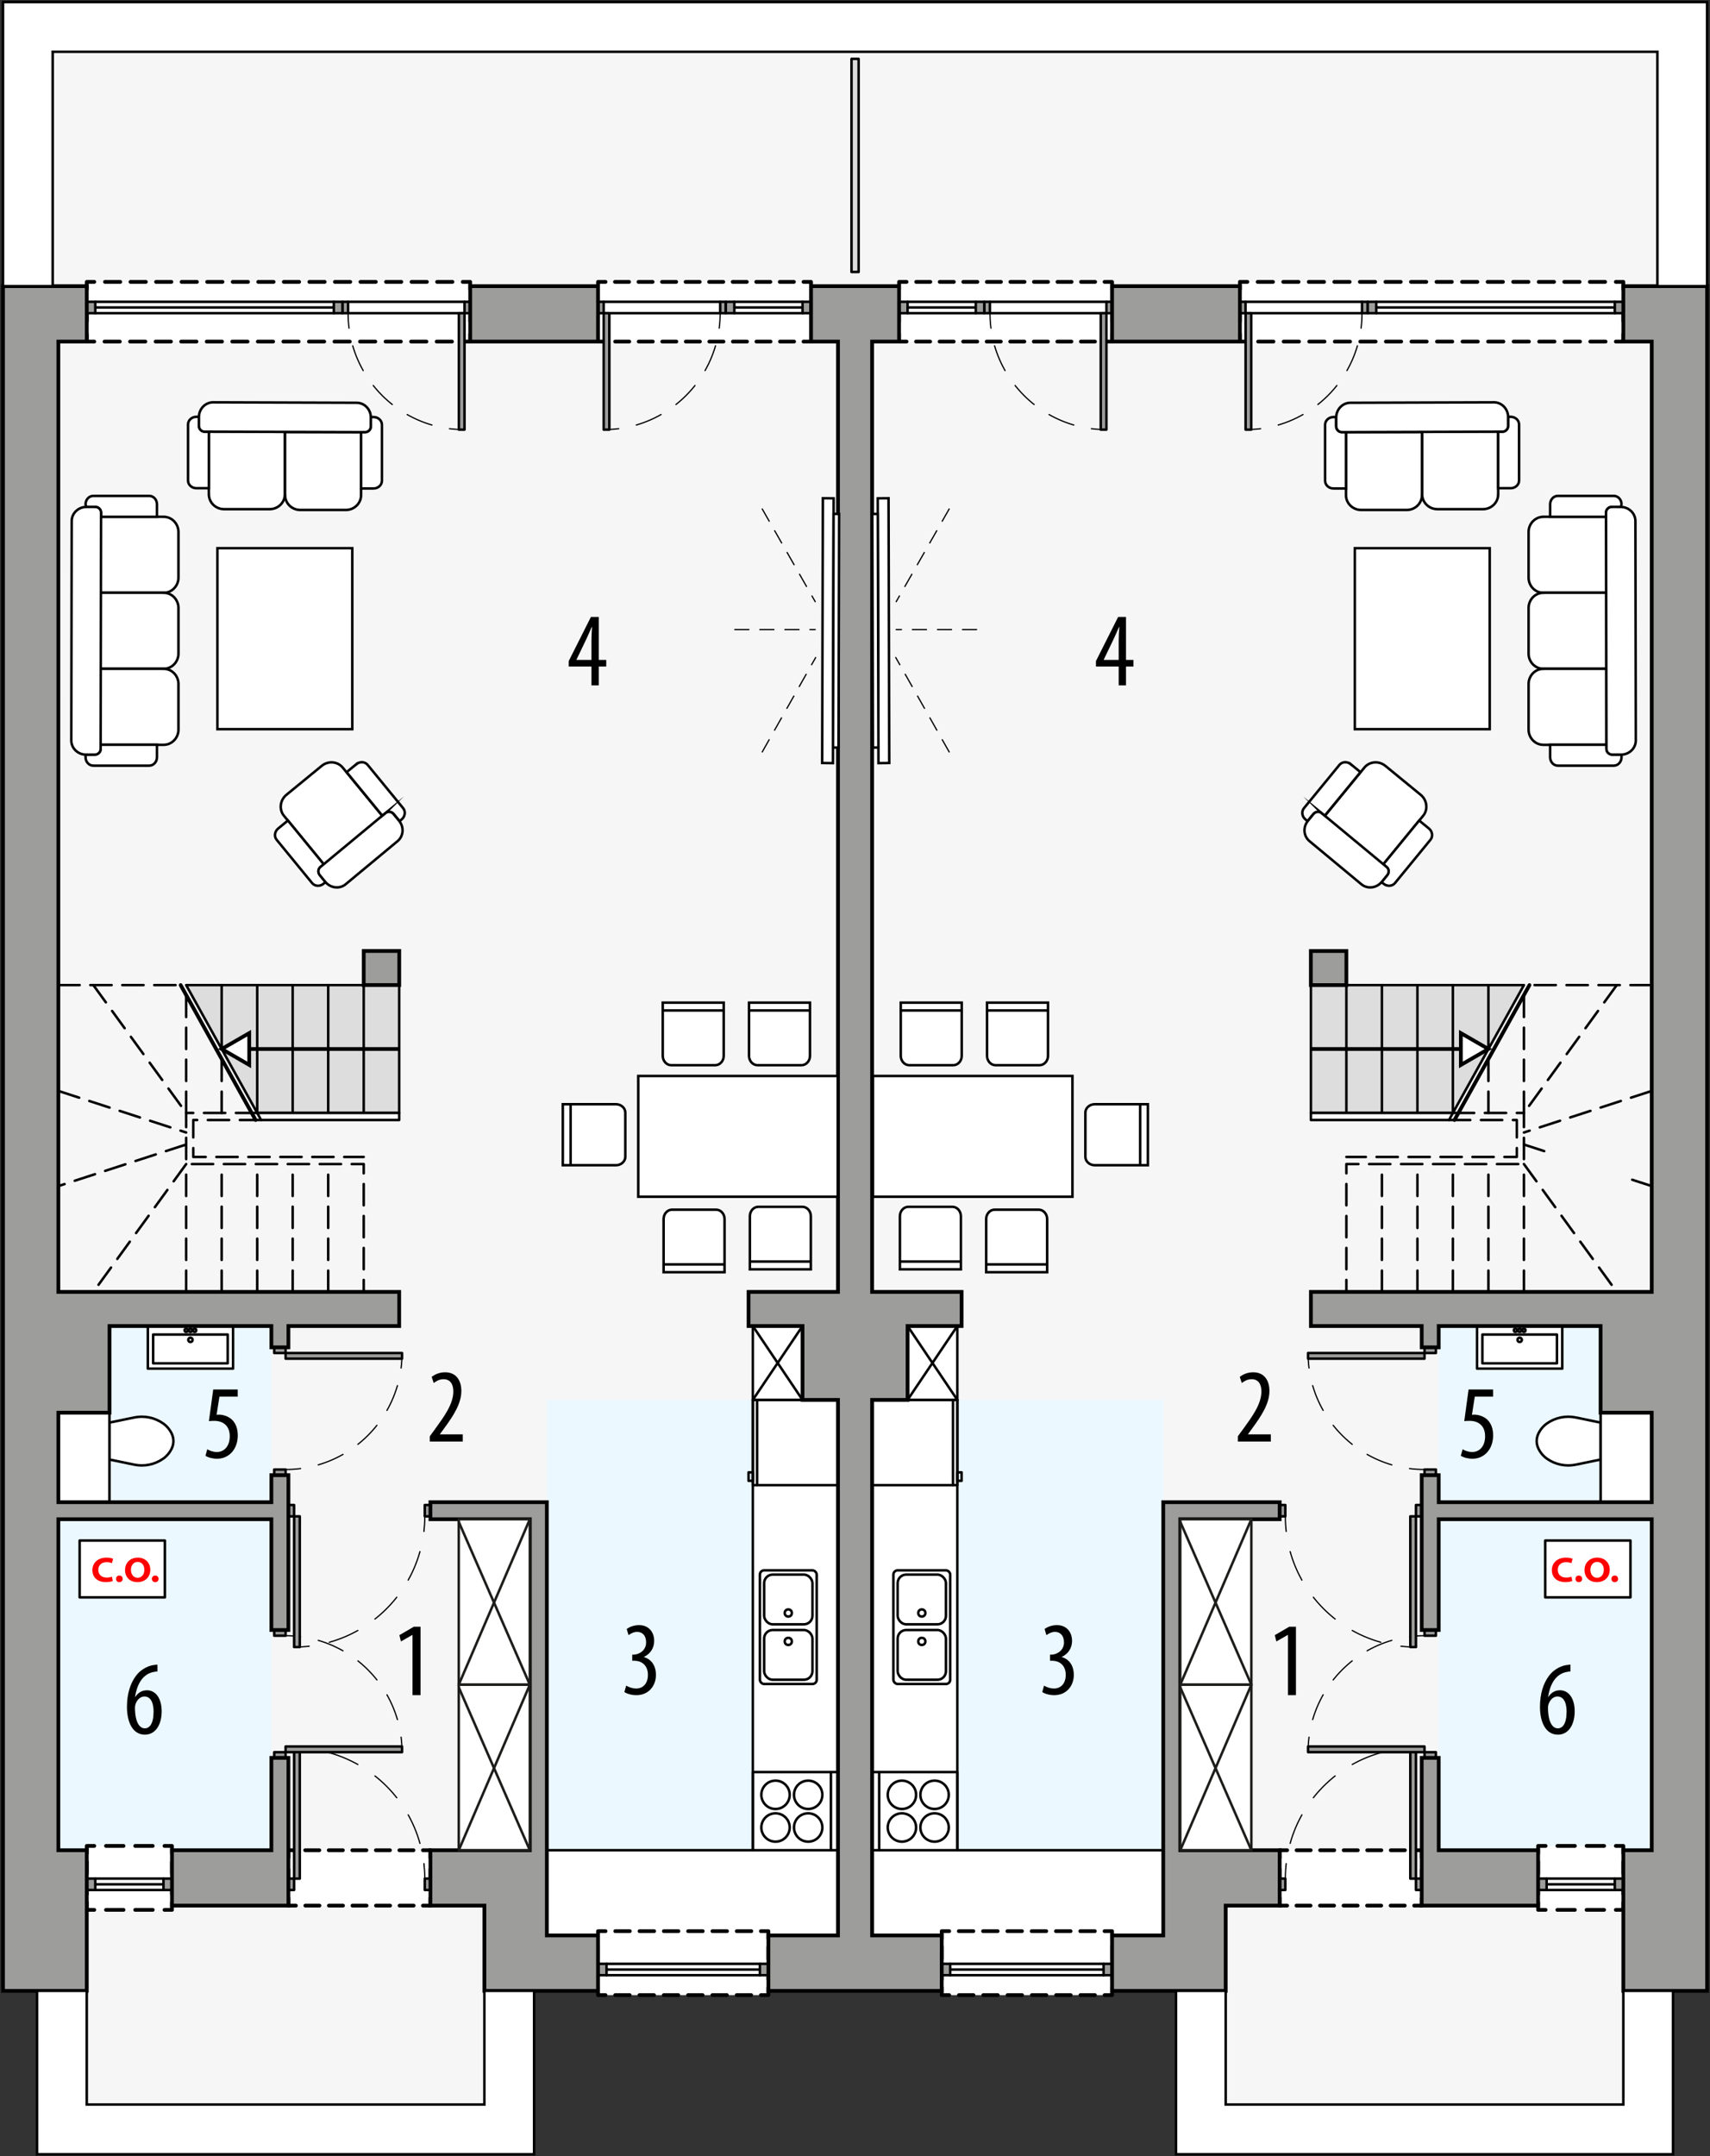 <?xml version="1.0" encoding="UTF-8"?><svg id="a" xmlns="http://www.w3.org/2000/svg" viewBox="0 0 341.33 430.21"><rect x="0" y="0" width="341.33" height="430.21" fill="#333333" stroke="none"/><polygon points="330.83 57.1 330.83 10.33 10.52 10.33 10.52 57.1 .6 57.1 .6 397.26 17.32 397.26 17.32 419.94 96.69 419.94 96.69 397.26 244.66 397.26 244.66 419.94 324.03 419.94 324.03 397.26 340.75 397.26 340.75 57.1 330.83 57.1" style="fill:#f6f6f6; stroke-width:0px;"/><rect x="109.16" y="279.34" width="58.11" height="106.87" style="fill:#ebf8ff; stroke-width:0px;"/><rect x="11.65" y="303.15" width="42.52" height="66.05" style="fill:#ebf8ff; stroke-width:0px;"/><rect x="11.65" y="264.6" width="42.52" height="35.15" style="fill:#ebf8ff; stroke-width:0px;"/><polyline points="29.51 264.6 29.51 273.1 46.52 273.1 46.52 264.6 29.51 264.6" style="fill:#fff; stroke:#000; stroke-linecap:round; stroke-linejoin:round; stroke-width:.5px;"/><rect x="30.57" y="266.3" width="14.88" height="5.74" style="fill:none; stroke:#000; stroke-linecap:round; stroke-linejoin:round; stroke-width:.5px;"/><circle cx="38.01" cy="267.36" r=".43" style="fill:none; stroke:#000; stroke-linecap:round; stroke-linejoin:round; stroke-width:.5px;"/><circle cx="38.01" cy="265.45" r=".32" style="fill:none; stroke:#000; stroke-linecap:round; stroke-linejoin:round; stroke-width:.5px;"/><circle cx="38.86" cy="265.45" r=".32" style="fill:none; stroke:#000; stroke-linecap:round; stroke-linejoin:round; stroke-width:.5px;"/><circle cx="37.16" cy="265.45" r=".32" style="fill:none; stroke:#000; stroke-linecap:round; stroke-linejoin:round; stroke-width:.5px;"/><path d="M21.86,283.87l4.93-1.02c2.01-.42,4.1.01,5.78,1.19.75.53,1.34,1.25,1.73,2.08.42.91.42,1.96,0,2.87-.39.83-.98,1.55-1.73,2.08-1.68,1.18-3.77,1.61-5.78,1.19l-4.93-1.02v-7.37" style="fill:#fff; stroke:#000; stroke-linecap:round; stroke-linejoin:round; stroke-width:.5px;"/><rect x="15.9" y="307.4" width="17.01" height="11.34" style="fill:#fff; stroke:#000; stroke-linecap:round; stroke-linejoin:round; stroke-width:.5px;"/><polygon points="109.16 369.2 150.27 369.2 150.27 264.6 167.27 264.6 167.27 386.2 109.16 386.2 109.16 369.2" style="fill:#fff; stroke:#000; stroke-linecap:round; stroke-linejoin:round; stroke-width:.5px;"/><line x1="160.19" y1="279.34" x2="150.27" y2="279.34" style="fill:none; stroke:#000; stroke-linecap:round; stroke-linejoin:round; stroke-width:.5px;"/><circle cx="157.35" cy="327.53" r=".71" style="fill:none; stroke:#000; stroke-linecap:round; stroke-linejoin:round; stroke-width:.5px;"/><circle cx="157.35" cy="321.86" r=".71" style="fill:none; stroke:#000; stroke-linecap:round; stroke-linejoin:round; stroke-width:.5px;"/><rect x="151.68" y="313.35" width="11.34" height="22.68" rx=".85" ry=".85" style="fill:none; stroke:#000; stroke-linecap:round; stroke-linejoin:round; stroke-width:.5px;"/><rect x="152.53" y="314.2" width="9.64" height="9.92" rx="1.7" ry="1.7" style="fill:none; stroke:#000; stroke-linecap:round; stroke-linejoin:round; stroke-width:.5px;"/><rect x="152.53" y="325.26" width="9.64" height="9.92" rx="1.7" ry="1.7" style="fill:none; stroke:#000; stroke-linecap:round; stroke-linejoin:round; stroke-width:.5px;"/><circle cx="154.8" cy="358.14" r="2.83" style="fill:none; stroke:#000; stroke-linecap:round; stroke-linejoin:round; stroke-width:.5px;"/><circle cx="161.32" cy="358.14" r="2.83" style="fill:none; stroke:#000; stroke-linecap:round; stroke-linejoin:round; stroke-width:.5px;"/><circle cx="161.32" cy="364.66" r="2.83" style="fill:none; stroke:#000; stroke-linecap:round; stroke-linejoin:round; stroke-width:.5px;"/><circle cx="154.8" cy="364.66" r="2.83" style="fill:none; stroke:#000; stroke-linecap:round; stroke-linejoin:round; stroke-width:.5px;"/><line x1="165.86" y1="369.2" x2="165.86" y2="353.6" style="fill:none; stroke:#000; stroke-linecap:round; stroke-linejoin:round; stroke-width:.5px;"/><line x1="165.86" y1="353.6" x2="165.86" y2="353.6" style="fill:none; stroke:#000; stroke-linecap:round; stroke-linejoin:round; stroke-width:.5px;"/><polygon points="150.27 353.6 165.86 353.6 167.27 353.6 167.27 369.2 150.27 369.2 150.27 353.6" style="fill:none; stroke:#000; stroke-linecap:round; stroke-linejoin:round; stroke-width:.5px;"/><line x1="151.12" y1="296.34" x2="151.12" y2="279.34" style="fill:none; stroke:#000; stroke-linecap:round; stroke-linejoin:round; stroke-width:.5px;"/><rect x="150.27" y="279.34" width="17.01" height="17.01" style="fill:none; stroke:#000; stroke-linecap:round; stroke-linejoin:round; stroke-width:.5px;"/><rect x="149.42" y="293.79" width=".85" height="1.7" style="fill:none; stroke:#000; stroke-linecap:round; stroke-linejoin:round; stroke-width:.5px;"/><line x1="150.27" y1="279.34" x2="160.19" y2="264.6" style="fill:none; stroke:#000; stroke-linecap:round; stroke-linejoin:round; stroke-width:.5px;"/><line x1="150.27" y1="264.6" x2="160.19" y2="279.34" style="fill:none; stroke:#000; stroke-linecap:round; stroke-linejoin:round; stroke-width:.5px;"/><rect x="11.65" y="281.89" width="10.2" height="17.86" style="fill:#fff; stroke:#000; stroke-linecap:round; stroke-linejoin:round; stroke-width:.5px;"/><rect x="119.37" y="385.35" width="34.02" height="12.76" style="fill:#fff; stroke-width:0px;"/><polyline points="153.38 396.61 153.38 398.11 151.88 398.11" style="fill:none; stroke:#000; stroke-linecap:round; stroke-linejoin:round; stroke-width:.75px;"/><line x1="149.95" y1="398.11" x2="121.84" y2="398.11" style="fill:none; stroke:#000; stroke-dasharray:0 0 2.91 1.94; stroke-linecap:round; stroke-linejoin:round; stroke-width:.75px;"/><polyline points="120.87 398.11 119.37 398.11 119.37 396.61" style="fill:none; stroke:#000; stroke-linecap:round; stroke-linejoin:round; stroke-width:.75px;"/><line x1="119.37" y1="394.98" x2="119.37" y2="387.67" style="fill:none; stroke:#000; stroke-dasharray:0 0 2.44 1.63; stroke-linecap:round; stroke-linejoin:round; stroke-width:.75px;"/><polyline points="119.37 386.85 119.37 385.35 120.87 385.35" style="fill:none; stroke:#000; stroke-linecap:round; stroke-linejoin:round; stroke-width:.75px;"/><line x1="122.81" y1="385.35" x2="150.92" y2="385.35" style="fill:none; stroke:#000; stroke-dasharray:0 0 2.91 1.94; stroke-linecap:round; stroke-linejoin:round; stroke-width:.75px;"/><polyline points="151.88 385.35 153.38 385.35 153.38 386.85" style="fill:none; stroke:#000; stroke-linecap:round; stroke-linejoin:round; stroke-width:.75px;"/><line x1="153.38" y1="388.48" x2="153.38" y2="395.8" style="fill:none; stroke:#000; stroke-dasharray:0 0 2.44 1.63; stroke-linecap:round; stroke-linejoin:round; stroke-width:.75px;"/><rect x="17.32" y="368.34" width="17.01" height="12.76" style="fill:#fff; stroke-width:0px;"/><polyline points="34.33 379.6 34.33 381.1 32.83 381.1" style="fill:none; stroke:#000; stroke-linecap:round; stroke-linejoin:round; stroke-width:.75px;"/><line x1="30.49" y1="381.1" x2="19.99" y2="381.1" style="fill:none; stroke:#000; stroke-dasharray:0 0 3.5 2.33; stroke-linecap:round; stroke-linejoin:round; stroke-width:.75px;"/><polyline points="18.82 381.1 17.32 381.1 17.32 379.6" style="fill:none; stroke:#000; stroke-linecap:round; stroke-linejoin:round; stroke-width:.75px;"/><line x1="17.32" y1="377.97" x2="17.32" y2="370.66" style="fill:none; stroke:#000; stroke-dasharray:0 0 2.44 1.63; stroke-linecap:round; stroke-linejoin:round; stroke-width:.75px;"/><polyline points="17.32 369.84 17.32 368.34 18.82 368.34" style="fill:none; stroke:#000; stroke-linecap:round; stroke-linejoin:round; stroke-width:.75px;"/><line x1="21.16" y1="368.34" x2="31.66" y2="368.34" style="fill:none; stroke:#000; stroke-dasharray:0 0 3.5 2.33; stroke-linecap:round; stroke-linejoin:round; stroke-width:.75px;"/><polyline points="32.83 368.34 34.33 368.34 34.33 369.84" style="fill:none; stroke:#000; stroke-linecap:round; stroke-linejoin:round; stroke-width:.75px;"/><line x1="34.33" y1="371.47" x2="34.33" y2="378.79" style="fill:none; stroke:#000; stroke-dasharray:0 0 2.44 1.63; stroke-linecap:round; stroke-linejoin:round; stroke-width:.75px;"/><rect x="57.57" y="369.2" width="28.35" height="11.06" style="fill:#fff; stroke-width:0px;"/><polyline points="57.57 378.75 57.57 380.25 59.07 380.25" style="fill:none; stroke:#000; stroke-linecap:round; stroke-linejoin:round; stroke-width:.75px;"/><line x1="60.95" y1="380.25" x2="83.48" y2="380.25" style="fill:none; stroke:#000; stroke-dasharray:0 0 2.82 1.88; stroke-linecap:round; stroke-linejoin:round; stroke-width:.75px;"/><polyline points="84.42 380.25 85.92 380.25 85.92 378.75" style="fill:none; stroke:#000; stroke-linecap:round; stroke-linejoin:round; stroke-width:.75px;"/><line x1="85.92" y1="376.45" x2="85.92" y2="371.85" style="fill:none; stroke:#000; stroke-dasharray:0 0 3.45 2.3; stroke-linecap:round; stroke-linejoin:round; stroke-width:.75px;"/><polyline points="85.92 370.7 85.92 369.2 84.42 369.2" style="fill:none; stroke:#000; stroke-linecap:round; stroke-linejoin:round; stroke-width:.75px;"/><line x1="82.54" y1="369.2" x2="60.01" y2="369.2" style="fill:none; stroke:#000; stroke-dasharray:0 0 2.82 1.88; stroke-linecap:round; stroke-linejoin:round; stroke-width:.75px;"/><polyline points="59.07 369.2 57.57 369.2 57.57 370.7" style="fill:none; stroke:#000; stroke-linecap:round; stroke-linejoin:round; stroke-width:.75px;"/><line x1="57.57" y1="373" x2="57.57" y2="377.6" style="fill:none; stroke:#000; stroke-dasharray:0 0 3.45 2.3; stroke-linecap:round; stroke-linejoin:round; stroke-width:.75px;"/><rect x="17.32" y="56.25" width="76.54" height="11.91" style="fill:#fff; stroke-width:0px;"/><polyline points="93.86 57.75 93.86 56.25 92.36 56.25" style="fill:none; stroke:#000; stroke-linecap:round; stroke-linejoin:round; stroke-width:.75px;"/><line x1="90.31" y1="56.25" x2="19.84" y2="56.25" style="fill:none; stroke:#000; stroke-dasharray:0 0 3.06 2.04; stroke-linecap:round; stroke-linejoin:round; stroke-width:.75px;"/><polyline points="18.82 56.25 17.32 56.25 17.32 57.75" style="fill:none; stroke:#000; stroke-linecap:round; stroke-linejoin:round; stroke-width:.75px;"/><line x1="17.32" y1="60.29" x2="17.32" y2="65.38" style="fill:none; stroke:#000; stroke-dasharray:0 0 3.82 2.54; stroke-linecap:round; stroke-linejoin:round; stroke-width:.75px;"/><polyline points="17.32 66.66 17.32 68.16 18.82 68.16" style="fill:none; stroke:#000; stroke-linecap:round; stroke-linejoin:round; stroke-width:.75px;"/><line x1="20.86" y1="68.16" x2="91.34" y2="68.16" style="fill:none; stroke:#000; stroke-dasharray:0 0 3.06 2.04; stroke-linecap:round; stroke-linejoin:round; stroke-width:.75px;"/><polyline points="92.36 68.16 93.86 68.16 93.86 66.66" style="fill:none; stroke:#000; stroke-linecap:round; stroke-linejoin:round; stroke-width:.75px;"/><line x1="93.86" y1="64.11" x2="93.86" y2="59.02" style="fill:none; stroke:#000; stroke-dasharray:0 0 3.82 2.54; stroke-linecap:round; stroke-linejoin:round; stroke-width:.75px;"/><rect x="119.37" y="56.25" width="42.52" height="11.91" style="fill:#fff; stroke-width:0px;"/><polyline points="119.37 57.75 119.37 56.25 120.87 56.25" style="fill:none; stroke:#000; stroke-linecap:round; stroke-linejoin:round; stroke-width:.75px;"/><line x1="122.75" y1="56.25" x2="159.45" y2="56.25" style="fill:none; stroke:#000; stroke-dasharray:0 0 2.82 1.88; stroke-linecap:round; stroke-linejoin:round; stroke-width:.75px;"/><polyline points="160.39 56.25 161.89 56.25 161.89 57.75" style="fill:none; stroke:#000; stroke-linecap:round; stroke-linejoin:round; stroke-width:.75px;"/><line x1="161.89" y1="60.29" x2="161.89" y2="65.38" style="fill:none; stroke:#000; stroke-dasharray:0 0 3.82 2.54; stroke-linecap:round; stroke-linejoin:round; stroke-width:.75px;"/><polyline points="161.89 66.66 161.89 68.16 160.39 68.16" style="fill:none; stroke:#000; stroke-linecap:round; stroke-linejoin:round; stroke-width:.75px;"/><line x1="158.51" y1="68.16" x2="121.81" y2="68.16" style="fill:none; stroke:#000; stroke-dasharray:0 0 2.82 1.88; stroke-linecap:round; stroke-linejoin:round; stroke-width:.75px;"/><polyline points="120.87 68.16 119.37 68.16 119.37 66.66" style="fill:none; stroke:#000; stroke-linecap:round; stroke-linejoin:round; stroke-width:.75px;"/><line x1="119.37" y1="64.11" x2="119.37" y2="59.02" style="fill:none; stroke:#000; stroke-dasharray:0 0 3.82 2.54; stroke-linecap:round; stroke-linejoin:round; stroke-width:.75px;"/><line x1="37.16" y1="228.38" x2="11.76" y2="236.64" style="fill:none; stroke:#000; stroke-dasharray:0 0 4.25 2.13; stroke-linecap:round; stroke-linejoin:round; stroke-width:.5px;"/><polygon points="79.68 222.08 51.34 222.08 37.16 196.57 79.68 196.57 79.68 222.08" style="fill:#ddd; stroke:#000; stroke-linecap:round; stroke-linejoin:round; stroke-width:.5px;"/><line x1="11.65" y1="196.57" x2="37.16" y2="196.57" style="fill:none; stroke:#000; stroke-dasharray:0 0 4.25 2.13; stroke-linecap:round; stroke-linejoin:round; stroke-width:.5px;"/><line x1="72.6" y1="222.08" x2="72.6" y2="196.57" style="fill:none; stroke:#000; stroke-linecap:round; stroke-linejoin:round; stroke-width:.5px;"/><line x1="65.51" y1="222.08" x2="65.51" y2="196.57" style="fill:none; stroke:#000; stroke-linecap:round; stroke-linejoin:round; stroke-width:.5px;"/><line x1="58.42" y1="222.08" x2="58.42" y2="196.57" style="fill:none; stroke:#000; stroke-linecap:round; stroke-linejoin:round; stroke-width:.5px;"/><line x1="51.34" y1="222.08" x2="51.34" y2="196.57" style="fill:none; stroke:#000; stroke-linecap:round; stroke-linejoin:round; stroke-width:.5px;"/><line x1="44.25" y1="222.08" x2="44.25" y2="209.32" style="fill:none; stroke:#000; stroke-dasharray:0 0 4.25 2.13; stroke-linecap:round; stroke-linejoin:round; stroke-width:.5px;"/><line x1="37.16" y1="222.08" x2="37.16" y2="196.57" style="fill:none; stroke:#000; stroke-dasharray:0 0 4.25 2.13; stroke-linecap:round; stroke-linejoin:round; stroke-width:.5px;"/><line x1="65.51" y1="257.79" x2="65.51" y2="232.28" style="fill:none; stroke:#000; stroke-dasharray:0 0 4.25 2.13; stroke-linecap:round; stroke-linejoin:round; stroke-width:.5px;"/><line x1="58.42" y1="257.79" x2="58.42" y2="232.28" style="fill:none; stroke:#000; stroke-dasharray:0 0 4.25 2.13; stroke-linecap:round; stroke-linejoin:round; stroke-width:.5px;"/><line x1="51.34" y1="257.79" x2="51.34" y2="232.28" style="fill:none; stroke:#000; stroke-dasharray:0 0 4.25 2.13; stroke-linecap:round; stroke-linejoin:round; stroke-width:.5px;"/><line x1="44.25" y1="257.79" x2="44.25" y2="232.28" style="fill:none; stroke:#000; stroke-dasharray:0 0 4.25 2.13; stroke-linecap:round; stroke-linejoin:round; stroke-width:.5px;"/><line x1="37.16" y1="257.79" x2="37.16" y2="232.28" style="fill:none; stroke:#000; stroke-dasharray:0 0 4.25 2.13; stroke-linecap:round; stroke-linejoin:round; stroke-width:.5px;"/><line x1="18.63" y1="196.57" x2="37.16" y2="222.08" style="fill:none; stroke:#000; stroke-dasharray:0 0 4.25 2.13; stroke-linecap:round; stroke-linejoin:round; stroke-width:.5px;"/><line x1="11.76" y1="217.72" x2="37.16" y2="225.98" style="fill:none; stroke:#000; stroke-dasharray:0 0 4.25 2.13; stroke-linecap:round; stroke-linejoin:round; stroke-width:.5px;"/><line x1="37.16" y1="232.28" x2="18.63" y2="257.79" style="fill:none; stroke:#000; stroke-dasharray:0 0 4.25 2.13; stroke-linecap:round; stroke-linejoin:round; stroke-width:.5px;"/><line x1="44.25" y1="209.32" x2="44.25" y2="196.57" style="fill:none; stroke:#000; stroke-linecap:round; stroke-linejoin:round; stroke-width:.5px;"/><polyline points="51.34 222.08 37.16 222.08 37.16 232.28 72.6 232.28 72.6 257.79" style="fill:none; stroke:#000; stroke-dasharray:0 0 4.25 2.13; stroke-linecap:round; stroke-linejoin:round; stroke-width:.5px;"/><polygon points="79.68 222.08 79.68 223.49 52.12 223.49 51.34 222.08 79.68 222.08 79.68 222.08" style="fill:#fff; stroke:#000; stroke-linecap:round; stroke-linejoin:round; stroke-width:.5px;"/><polyline points="52.12 223.49 38.58 223.49 38.58 230.86 72.6 230.86" style="fill:none; stroke:#000; stroke-dasharray:0 0 4.25 2.13; stroke-linecap:round; stroke-linejoin:round; stroke-width:.5px;"/><line x1="36.06" y1="196.57" x2="51.02" y2="223.49" style="fill:none; stroke:#000; stroke-linecap:round; stroke-linejoin:round; stroke-width:.75px;"/><line x1="121.07" y1="394.14" x2="151.68" y2="394.14" style="fill:none; stroke:#000; stroke-linecap:round; stroke-linejoin:round; stroke-width:.5px;"/><line x1="121.07" y1="393.01" x2="151.68" y2="393.01" style="fill:none; stroke:#000; stroke-linecap:round; stroke-linejoin:round; stroke-width:.5px;"/><line x1="121.07" y1="391.87" x2="151.68" y2="391.87" style="fill:none; stroke:#000; stroke-linecap:round; stroke-linejoin:round; stroke-width:.5px;"/><line x1="19.02" y1="377.13" x2="32.63" y2="377.13" style="fill:none; stroke:#000; stroke-linecap:round; stroke-linejoin:round; stroke-width:.5px;"/><line x1="19.02" y1="376" x2="32.63" y2="376" style="fill:none; stroke:#000; stroke-linecap:round; stroke-linejoin:round; stroke-width:.5px;"/><line x1="19.02" y1="374.86" x2="32.63" y2="374.86" style="fill:none; stroke:#000; stroke-linecap:round; stroke-linejoin:round; stroke-width:.5px;"/><path d="M120.5,85.73c1.02,0,2.01-.07,3-.19" style="fill:none; stroke:#000; stroke-linecap:round; stroke-linejoin:round; stroke-width:.25px;"/><path d="M127.01,84.81c8.18-2.38,14.49-9.13,16.25-17.55" style="fill:none; stroke:#000; stroke-dasharray:0 0 5.38 3.59; stroke-linecap:round; stroke-linejoin:round; stroke-width:.25px;"/><path d="M143.56,65.48c.13-.98.19-1.98.19-3" style="fill:none; stroke:#000; stroke-linecap:round; stroke-linejoin:round; stroke-width:.25px;"/><line x1="146.58" y1="62.49" x2="160.19" y2="62.49" style="fill:none; stroke:#000; stroke-linecap:round; stroke-linejoin:round; stroke-width:.5px;"/><line x1="146.58" y1="61.35" x2="160.19" y2="61.35" style="fill:none; stroke:#000; stroke-linecap:round; stroke-linejoin:round; stroke-width:.5px;"/><line x1="146.58" y1="60.22" x2="160.19" y2="60.22" style="fill:none; stroke:#000; stroke-linecap:round; stroke-linejoin:round; stroke-width:.5px;"/><path d="M92.72,85.73c-1.02,0-2.01-.07-3-.19" style="fill:none; stroke:#000; stroke-linecap:round; stroke-linejoin:round; stroke-width:.25px;"/><path d="M86.22,84.81c-8.18-2.38-14.49-9.13-16.25-17.55" style="fill:none; stroke:#000; stroke-dasharray:0 0 5.38 3.59; stroke-linecap:round; stroke-linejoin:round; stroke-width:.25px;"/><path d="M69.67,65.48c-.13-.98-.19-1.98-.19-3" style="fill:none; stroke:#000; stroke-linecap:round; stroke-linejoin:round; stroke-width:.25px;"/><line x1="66.64" y1="62.49" x2="19.02" y2="62.49" style="fill:none; stroke:#000; stroke-linecap:round; stroke-linejoin:round; stroke-width:.5px;"/><line x1="66.64" y1="61.35" x2="19.02" y2="61.35" style="fill:none; stroke:#000; stroke-linecap:round; stroke-linejoin:round; stroke-width:.5px;"/><line x1="66.64" y1="60.22" x2="19.02" y2="60.22" style="fill:none; stroke:#000; stroke-linecap:round; stroke-linejoin:round; stroke-width:.5px;"/><line x1="120.5" y1="60.22" x2="143.75" y2="60.22" style="fill:none; stroke:#000; stroke-linecap:round; stroke-linejoin:round; stroke-width:.5px;"/><line x1="69.48" y1="60.22" x2="92.72" y2="60.22" style="fill:none; stroke:#000; stroke-linecap:round; stroke-linejoin:round; stroke-width:.5px;"/><line x1="69.48" y1="62.49" x2="92.72" y2="62.49" style="fill:none; stroke:#000; stroke-linecap:round; stroke-linejoin:round; stroke-width:.5px;"/><line x1="120.5" y1="62.49" x2="143.75" y2="62.49" style="fill:none; stroke:#000; stroke-linecap:round; stroke-linejoin:round; stroke-width:.5px;"/><path d="M58.71,348.79c1.01,0,2.01.06,3,.17" style="fill:none; stroke:#000; stroke-linecap:round; stroke-linejoin:round; stroke-width:.25px;"/><path d="M65.74,349.74c9.41,2.63,16.67,10.4,18.56,20.09" style="fill:none; stroke:#000; stroke-dasharray:0 0 6.17 4.11; stroke-linecap:round; stroke-linejoin:round; stroke-width:.25px;"/><path d="M84.62,371.87c.11.98.17,1.98.17,3" style="fill:none; stroke:#000; stroke-linecap:round; stroke-linejoin:round; stroke-width:.25px;"/><path d="M58.71,328.66c1.01,0,2.01-.06,3-.17" style="fill:none; stroke:#000; stroke-linecap:round; stroke-linejoin:round; stroke-width:.25px;"/><path d="M65.74,327.7c9.41-2.63,16.67-10.4,18.56-20.09" style="fill:none; stroke:#000; stroke-dasharray:0 0 6.17 4.11; stroke-linecap:round; stroke-linejoin:round; stroke-width:.25px;"/><path d="M84.62,305.58c.11-.98.17-1.98.17-3" style="fill:none; stroke:#000; stroke-linecap:round; stroke-linejoin:round; stroke-width:.25px;"/><path d="M80.25,349.64c0-1.02-.07-2.01-.19-3" style="fill:none; stroke:#000; stroke-linecap:round; stroke-linejoin:round; stroke-width:.25px;"/><path d="M79.33,343.13c-2.38-8.18-9.13-14.49-17.55-16.25" style="fill:none; stroke:#000; stroke-dasharray:0 0 5.38 3.59; stroke-linecap:round; stroke-linejoin:round; stroke-width:.25px;"/><path d="M60,326.58c-.98-.13-1.98-.19-3-.19" style="fill:none; stroke:#000; stroke-linecap:round; stroke-linejoin:round; stroke-width:.25px;"/><path d="M80.25,269.98c0,1.02-.07,2.01-.19,3" style="fill:none; stroke:#000; stroke-linecap:round; stroke-linejoin:round; stroke-width:.25px;"/><path d="M79.33,276.49c-2.38,8.18-9.13,14.49-17.55,16.25" style="fill:none; stroke:#000; stroke-dasharray:0 0 5.38 3.59; stroke-linecap:round; stroke-linejoin:round; stroke-width:.25px;"/><path d="M60,293.04c-.98.13-1.98.19-3,.19" style="fill:none; stroke:#000; stroke-linecap:round; stroke-linejoin:round; stroke-width:.25px;"/><polyline points="119.37 394.14 119.37 391.87 121.07 391.87 121.07 394.14 119.37 394.14" style="fill:#9d9d9c; stroke:#000; stroke-linecap:round; stroke-linejoin:round; stroke-width:.5px;"/><polyline points="151.68 394.14 151.68 391.87 153.38 391.87 153.38 394.14 151.68 394.14" style="fill:#9d9d9c; stroke:#000; stroke-linecap:round; stroke-linejoin:round; stroke-width:.5px;"/><polyline points="17.32 377.13 17.32 374.86 19.02 374.86 19.02 377.13 17.32 377.13" style="fill:#9d9d9c; stroke:#000; stroke-linecap:round; stroke-linejoin:round; stroke-width:.5px;"/><polyline points="32.63 377.13 32.63 374.86 34.33 374.86 34.33 377.13 32.63 377.13" style="fill:#9d9d9c; stroke:#000; stroke-linecap:round; stroke-linejoin:round; stroke-width:.5px;"/><rect x="119.37" y="60.22" width="1.13" height="2.27" style="fill:#9d9d9c; stroke:#000; stroke-linecap:round; stroke-linejoin:round; stroke-width:.5px;"/><rect x="143.75" y="60.22" width="1.13" height="2.27" style="fill:#9d9d9c; stroke:#000; stroke-linecap:round; stroke-linejoin:round; stroke-width:.5px;"/><rect x="120.5" y="62.49" width="1.13" height="23.24" style="fill:#9d9d9c; stroke:#000; stroke-linecap:round; stroke-linejoin:round; stroke-width:.5px;"/><polyline points="144.88 62.49 144.88 60.22 146.58 60.22 146.58 62.49 144.88 62.49" style="fill:#9d9d9c; stroke:#000; stroke-linecap:round; stroke-linejoin:round; stroke-width:.5px;"/><polyline points="160.19 62.49 160.19 60.22 161.89 60.22 161.89 62.49 160.19 62.49" style="fill:#9d9d9c; stroke:#000; stroke-linecap:round; stroke-linejoin:round; stroke-width:.5px;"/><rect x="92.72" y="60.22" width="1.13" height="2.27" style="fill:#9d9d9c; stroke:#000; stroke-linecap:round; stroke-linejoin:round; stroke-width:.5px;"/><rect x="68.35" y="60.22" width="1.13" height="2.27" style="fill:#9d9d9c; stroke:#000; stroke-linecap:round; stroke-linejoin:round; stroke-width:.5px;"/><rect x="91.59" y="62.49" width="1.13" height="23.24" style="fill:#9d9d9c; stroke:#000; stroke-linecap:round; stroke-linejoin:round; stroke-width:.5px;"/><polyline points="68.35 62.49 68.35 60.22 66.64 60.22 66.64 62.49 68.35 62.49" style="fill:#9d9d9c; stroke:#000; stroke-linecap:round; stroke-linejoin:round; stroke-width:.5px;"/><polyline points="19.02 62.49 19.02 60.22 17.32 60.22 17.32 62.49 19.02 62.49" style="fill:#9d9d9c; stroke:#000; stroke-linecap:round; stroke-linejoin:round; stroke-width:.5px;"/><rect x="57.57" y="374.86" width="1.13" height="2.27" style="fill:#9d9d9c; stroke:#000; stroke-linecap:round; stroke-linejoin:round; stroke-width:.5px;"/><rect x="84.79" y="374.86" width="1.13" height="2.27" style="fill:#9d9d9c; stroke:#000; stroke-linecap:round; stroke-linejoin:round; stroke-width:.5px;"/><rect x="58.71" y="348.79" width="1.13" height="26.08" style="fill:#9d9d9c; stroke:#000; stroke-linecap:round; stroke-linejoin:round; stroke-width:.5px;"/><rect x="57.57" y="300.31" width="1.13" height="2.27" style="fill:#9d9d9c; stroke:#000; stroke-linecap:round; stroke-linejoin:round; stroke-width:.5px;"/><rect x="84.79" y="300.31" width="1.13" height="2.27" style="fill:#9d9d9c; stroke:#000; stroke-linecap:round; stroke-linejoin:round; stroke-width:.5px;"/><rect x="58.71" y="302.58" width="1.13" height="26.08" style="fill:#9d9d9c; stroke:#000; stroke-linecap:round; stroke-linejoin:round; stroke-width:.5px;"/><rect x="54.74" y="349.64" width="2.27" height="1.13" style="fill:#9d9d9c; stroke:#000; stroke-linecap:round; stroke-linejoin:round; stroke-width:.5px;"/><rect x="54.74" y="325.26" width="2.27" height="1.13" style="fill:#9d9d9c; stroke:#000; stroke-linecap:round; stroke-linejoin:round; stroke-width:.5px;"/><rect x="57.01" y="348.5" width="23.24" height="1.13" style="fill:#9d9d9c; stroke:#000; stroke-linecap:round; stroke-linejoin:round; stroke-width:.5px;"/><rect x="54.74" y="268.85" width="2.27" height="1.13" style="fill:#9d9d9c; stroke:#000; stroke-linecap:round; stroke-linejoin:round; stroke-width:.5px;"/><rect x="54.74" y="293.23" width="2.27" height="1.13" style="fill:#9d9d9c; stroke:#000; stroke-linecap:round; stroke-linejoin:round; stroke-width:.5px;"/><rect x="57.01" y="269.98" width="23.24" height="1.13" style="fill:#9d9d9c; stroke:#000; stroke-linecap:round; stroke-linejoin:round; stroke-width:.5px;"/><rect x="93.86" y="57.1" width="25.51" height="11.06" style="fill:#9d9d9c; stroke:#000; stroke-miterlimit:10; stroke-width:.75px;"/><polygon points="109.16 299.75 85.92 299.75 85.92 303.15 105.76 303.15 105.76 369.2 85.92 369.2 85.92 380.25 96.69 380.25 96.69 397.26 119.37 397.26 119.37 386.2 109.16 386.2 109.16 299.75" style="fill:#9d9d9c; stroke:#000; stroke-miterlimit:10; stroke-width:.75px;"/><polygon points="54.17 369.2 34.33 369.2 34.33 380.25 57.57 380.25 57.57 350.77 54.17 350.77 54.17 369.2" style="fill:#9d9d9c; stroke:#000; stroke-miterlimit:10; stroke-width:.75px;"/><rect x="72.6" y="189.76" width="7.09" height="6.8" style="fill:#9d9d9c; stroke:#000; stroke-miterlimit:10; stroke-width:.75px;"/><polygon points="11.65 257.79 11.65 68.16 17.32 68.16 17.32 57.1 .6 57.1 .6 397.26 17.32 397.26 17.32 369.2 11.65 369.2 11.65 303.15 54.17 303.15 54.17 325.26 57.57 325.26 57.57 294.36 54.17 294.36 54.17 299.75 11.65 299.75 11.65 281.89 21.86 281.89 21.86 264.6 54.17 264.6 54.17 268.85 57.57 268.85 57.57 264.6 79.68 264.6 79.68 257.79 11.65 257.79" style="fill:#9d9d9c; stroke:#000; stroke-miterlimit:10; stroke-width:.75px;"/><polygon points="96.69 397.26 96.69 419.94 17.32 419.94 17.32 397.26 7.4 397.26 7.4 429.86 106.61 429.86 106.61 397.26 96.69 397.26" style="fill:#fff; stroke:#000; stroke-miterlimit:10; stroke-width:.5px;"/><path d="M22.52,315.47c-.21.1-.72.23-1.37.23-1.78,0-2.71-1.03-2.71-2.38,0-1.55,1.21-2.51,2.8-2.51.64,0,1.12.12,1.34.24l-.24.87c-.25-.1-.61-.2-1.05-.2-.95,0-1.67.53-1.67,1.54,0,.88.6,1.53,1.68,1.53.38,0,.8-.08,1.04-.18l.18.86Z" style="fill:red; stroke-width:0px;"/><path d="M23.16,315.05c0-.39.27-.66.67-.66s.65.27.66.66c0,.38-.27.66-.67.66s-.66-.28-.66-.66Z" style="fill:red; stroke-width:0px;"/><path d="M30,313.22c0,1.47-1.03,2.48-2.58,2.48s-2.46-1.04-2.46-2.4c0-1.46,1.04-2.49,2.54-2.49s2.5,1.03,2.5,2.41ZM26.14,313.27c0,.88.52,1.56,1.34,1.56s1.33-.67,1.33-1.58-.49-1.58-1.33-1.58-1.34.71-1.34,1.59Z" style="fill:red; stroke-width:0px;"/><path d="M30.32,315.05c0-.39.27-.66.67-.66s.65.27.66.66c0,.38-.27.66-.67.66s-.66-.28-.66-.66Z" style="fill:red; stroke-width:0px;"/><rect x="169.97" y="11.75" width="1.42" height="42.52" style="fill:#ddd; stroke:#000; stroke-linecap:round; stroke-linejoin:round; stroke-width:.5px;"/><rect x="174.08" y="279.34" width="58.11" height="106.87" transform="translate(406.27 665.54) rotate(-180)" style="fill:#ebf8ff; stroke-width:0px;"/><rect x="287.18" y="303.15" width="42.52" height="66.05" transform="translate(616.88 672.34) rotate(-180)" style="fill:#ebf8ff; stroke-width:0px;"/><rect x="287.18" y="264.6" width="42.52" height="35.15" transform="translate(616.88 564.34) rotate(-180)" style="fill:#ebf8ff; stroke-width:0px;"/><polyline points="311.84 264.6 311.84 273.1 294.83 273.1 294.83 264.6 311.84 264.6" style="fill:#fff; stroke:#000; stroke-linecap:round; stroke-linejoin:round; stroke-width:.5px;"/><rect x="295.9" y="266.3" width="14.88" height="5.74" style="fill:none; stroke:#000; stroke-linecap:round; stroke-linejoin:round; stroke-width:.5px;"/><circle cx="303.34" cy="267.36" r=".43" style="fill:none; stroke:#000; stroke-linecap:round; stroke-linejoin:round; stroke-width:.5px;"/><circle cx="303.34" cy="265.45" r=".32" style="fill:none; stroke:#000; stroke-linecap:round; stroke-linejoin:round; stroke-width:.5px;"/><circle cx="302.49" cy="265.45" r=".32" style="fill:none; stroke:#000; stroke-linecap:round; stroke-linejoin:round; stroke-width:.5px;"/><circle cx="304.19" cy="265.45" r=".32" style="fill:none; stroke:#000; stroke-linecap:round; stroke-linejoin:round; stroke-width:.5px;"/><path d="M319.49,283.87l-4.93-1.02c-2.01-.42-4.1.01-5.78,1.19-.75.53-1.34,1.25-1.73,2.08-.42.91-.42,1.96,0,2.87.39.83.98,1.55,1.73,2.08,1.68,1.18,3.77,1.61,5.78,1.19l4.93-1.02v-7.37" style="fill:#fff; stroke:#000; stroke-linecap:round; stroke-linejoin:round; stroke-width:.5px;"/><rect x="308.44" y="307.4" width="17.01" height="11.34" style="fill:#fff; stroke:#000; stroke-linecap:round; stroke-linejoin:round; stroke-width:.5px;"/><polygon points="232.19 369.2 191.09 369.2 191.09 264.6 174.08 264.6 174.08 386.2 232.19 386.2 232.19 369.2" style="fill:#fff; stroke:#000; stroke-linecap:round; stroke-linejoin:round; stroke-width:.5px;"/><line x1="181.16" y1="279.34" x2="191.09" y2="279.34" style="fill:none; stroke:#000; stroke-linecap:round; stroke-linejoin:round; stroke-width:.5px;"/><circle cx="184" cy="327.53" r=".71" style="fill:none; stroke:#000; stroke-linecap:round; stroke-linejoin:round; stroke-width:.5px;"/><circle cx="184" cy="321.86" r=".71" style="fill:none; stroke:#000; stroke-linecap:round; stroke-linejoin:round; stroke-width:.5px;"/><rect x="178.33" y="313.35" width="11.34" height="22.68" rx=".85" ry=".85" style="fill:none; stroke:#000; stroke-linecap:round; stroke-linejoin:round; stroke-width:.5px;"/><rect x="179.18" y="314.2" width="9.64" height="9.92" rx="1.7" ry="1.7" style="fill:none; stroke:#000; stroke-linecap:round; stroke-linejoin:round; stroke-width:.5px;"/><rect x="179.18" y="325.26" width="9.64" height="9.92" rx="1.7" ry="1.7" style="fill:none; stroke:#000; stroke-linecap:round; stroke-linejoin:round; stroke-width:.5px;"/><circle cx="186.55" cy="358.14" r="2.83" style="fill:none; stroke:#000; stroke-linecap:round; stroke-linejoin:round; stroke-width:.5px;"/><circle cx="180.03" cy="358.14" r="2.83" style="fill:none; stroke:#000; stroke-linecap:round; stroke-linejoin:round; stroke-width:.5px;"/><circle cx="180.03" cy="364.66" r="2.83" style="fill:none; stroke:#000; stroke-linecap:round; stroke-linejoin:round; stroke-width:.5px;"/><circle cx="186.55" cy="364.66" r="2.83" style="fill:none; stroke:#000; stroke-linecap:round; stroke-linejoin:round; stroke-width:.5px;"/><line x1="175.49" y1="369.2" x2="175.49" y2="353.6" style="fill:none; stroke:#000; stroke-linecap:round; stroke-linejoin:round; stroke-width:.5px;"/><line x1="175.49" y1="353.6" x2="175.49" y2="353.6" style="fill:none; stroke:#000; stroke-linecap:round; stroke-linejoin:round; stroke-width:.5px;"/><polygon points="191.09 353.6 175.49 353.6 174.08 353.6 174.08 369.2 191.09 369.2 191.09 353.6" style="fill:none; stroke:#000; stroke-linecap:round; stroke-linejoin:round; stroke-width:.5px;"/><line x1="190.23" y1="296.34" x2="190.23" y2="279.34" style="fill:none; stroke:#000; stroke-linecap:round; stroke-linejoin:round; stroke-width:.5px;"/><rect x="174.08" y="279.34" width="17.01" height="17.01" style="fill:none; stroke:#000; stroke-linecap:round; stroke-linejoin:round; stroke-width:.5px;"/><rect x="191.09" y="293.79" width=".85" height="1.7" style="fill:none; stroke:#000; stroke-linecap:round; stroke-linejoin:round; stroke-width:.5px;"/><line x1="191.09" y1="279.34" x2="181.16" y2="264.6" style="fill:none; stroke:#000; stroke-linecap:round; stroke-linejoin:round; stroke-width:.5px;"/><line x1="191.09" y1="264.6" x2="181.16" y2="279.34" style="fill:none; stroke:#000; stroke-linecap:round; stroke-linejoin:round; stroke-width:.5px;"/><rect x="319.49" y="281.89" width="10.2" height="17.86" transform="translate(649.19 581.63) rotate(-180)" style="fill:#fff; stroke:#000; stroke-linecap:round; stroke-linejoin:round; stroke-width:.5px;"/><rect x="187.97" y="385.35" width="34.02" height="12.76" style="fill:#fff; stroke-width:0px;"/><polyline points="187.97 396.61 187.97 398.11 189.47 398.11" style="fill:none; stroke:#000; stroke-linecap:round; stroke-linejoin:round; stroke-width:.75px;"/><line x1="191.41" y1="398.11" x2="219.51" y2="398.11" style="fill:none; stroke:#000; stroke-dasharray:0 0 2.91 1.94; stroke-linecap:round; stroke-linejoin:round; stroke-width:.75px;"/><polyline points="220.48 398.11 221.98 398.11 221.98 396.61" style="fill:none; stroke:#000; stroke-linecap:round; stroke-linejoin:round; stroke-width:.75px;"/><line x1="221.98" y1="394.98" x2="221.98" y2="387.67" style="fill:none; stroke:#000; stroke-dasharray:0 0 2.44 1.63; stroke-linecap:round; stroke-linejoin:round; stroke-width:.75px;"/><polyline points="221.98 386.85 221.98 385.35 220.48 385.35" style="fill:none; stroke:#000; stroke-linecap:round; stroke-linejoin:round; stroke-width:.75px;"/><line x1="218.54" y1="385.35" x2="190.44" y2="385.35" style="fill:none; stroke:#000; stroke-dasharray:0 0 2.91 1.94; stroke-linecap:round; stroke-linejoin:round; stroke-width:.75px;"/><polyline points="189.47 385.35 187.97 385.35 187.97 386.85" style="fill:none; stroke:#000; stroke-linecap:round; stroke-linejoin:round; stroke-width:.75px;"/><line x1="187.97" y1="388.48" x2="187.97" y2="395.8" style="fill:none; stroke:#000; stroke-dasharray:0 0 2.44 1.63; stroke-linecap:round; stroke-linejoin:round; stroke-width:.75px;"/><rect x="307.02" y="368.34" width="17.01" height="12.76" style="fill:#fff; stroke-width:0px;"/><polyline points="307.02 379.6 307.02 381.1 308.52 381.1" style="fill:none; stroke:#000; stroke-linecap:round; stroke-linejoin:round; stroke-width:.75px;"/><line x1="310.86" y1="381.1" x2="321.36" y2="381.1" style="fill:none; stroke:#000; stroke-dasharray:0 0 3.5 2.33; stroke-linecap:round; stroke-linejoin:round; stroke-width:.75px;"/><polyline points="322.53 381.1 324.03 381.1 324.03 379.6" style="fill:none; stroke:#000; stroke-linecap:round; stroke-linejoin:round; stroke-width:.75px;"/><line x1="324.03" y1="377.97" x2="324.03" y2="370.66" style="fill:none; stroke:#000; stroke-dasharray:0 0 2.44 1.63; stroke-linecap:round; stroke-linejoin:round; stroke-width:.75px;"/><polyline points="324.03 369.84 324.03 368.34 322.53 368.34" style="fill:none; stroke:#000; stroke-linecap:round; stroke-linejoin:round; stroke-width:.75px;"/><line x1="320.2" y1="368.34" x2="309.69" y2="368.34" style="fill:none; stroke:#000; stroke-dasharray:0 0 3.5 2.33; stroke-linecap:round; stroke-linejoin:round; stroke-width:.75px;"/><polyline points="308.52 368.34 307.02 368.34 307.02 369.84" style="fill:none; stroke:#000; stroke-linecap:round; stroke-linejoin:round; stroke-width:.75px;"/><line x1="307.02" y1="371.47" x2="307.02" y2="378.79" style="fill:none; stroke:#000; stroke-dasharray:0 0 2.44 1.63; stroke-linecap:round; stroke-linejoin:round; stroke-width:.75px;"/><rect x="255.43" y="369.2" width="28.35" height="11.06" style="fill:#fff; stroke-width:0px;"/><polyline points="283.78 378.75 283.78 380.25 282.28 380.25" style="fill:none; stroke:#000; stroke-linecap:round; stroke-linejoin:round; stroke-width:.75px;"/><line x1="280.4" y1="380.25" x2="257.87" y2="380.25" style="fill:none; stroke:#000; stroke-dasharray:0 0 2.82 1.88; stroke-linecap:round; stroke-linejoin:round; stroke-width:.75px;"/><polyline points="256.93 380.25 255.43 380.25 255.43 378.75" style="fill:none; stroke:#000; stroke-linecap:round; stroke-linejoin:round; stroke-width:.75px;"/><line x1="255.43" y1="376.45" x2="255.43" y2="371.85" style="fill:none; stroke:#000; stroke-dasharray:0 0 3.45 2.3; stroke-linecap:round; stroke-linejoin:round; stroke-width:.75px;"/><polyline points="255.43 370.7 255.43 369.2 256.93 369.2" style="fill:none; stroke:#000; stroke-linecap:round; stroke-linejoin:round; stroke-width:.75px;"/><line x1="258.81" y1="369.2" x2="281.34" y2="369.2" style="fill:none; stroke:#000; stroke-dasharray:0 0 2.82 1.88; stroke-linecap:round; stroke-linejoin:round; stroke-width:.75px;"/><polyline points="282.28 369.2 283.78 369.2 283.78 370.7" style="fill:none; stroke:#000; stroke-linecap:round; stroke-linejoin:round; stroke-width:.75px;"/><line x1="283.78" y1="373" x2="283.78" y2="377.6" style="fill:none; stroke:#000; stroke-dasharray:0 0 3.45 2.3; stroke-linecap:round; stroke-linejoin:round; stroke-width:.75px;"/><rect x="247.49" y="56.25" width="76.54" height="11.91" style="fill:#fff; stroke-width:0px;"/><polyline points="247.49 57.75 247.49 56.25 248.99 56.25" style="fill:none; stroke:#000; stroke-linecap:round; stroke-linejoin:round; stroke-width:.75px;"/><line x1="251.04" y1="56.25" x2="321.51" y2="56.25" style="fill:none; stroke:#000; stroke-dasharray:0 0 3.06 2.04; stroke-linecap:round; stroke-linejoin:round; stroke-width:.75px;"/><polyline points="322.53 56.25 324.03 56.25 324.03 57.75" style="fill:none; stroke:#000; stroke-linecap:round; stroke-linejoin:round; stroke-width:.75px;"/><line x1="324.03" y1="60.29" x2="324.03" y2="65.38" style="fill:none; stroke:#000; stroke-dasharray:0 0 3.82 2.54; stroke-linecap:round; stroke-linejoin:round; stroke-width:.75px;"/><polyline points="324.03 66.66 324.03 68.16 322.53 68.16" style="fill:none; stroke:#000; stroke-linecap:round; stroke-linejoin:round; stroke-width:.75px;"/><line x1="320.49" y1="68.16" x2="250.02" y2="68.16" style="fill:none; stroke:#000; stroke-dasharray:0 0 3.06 2.04; stroke-linecap:round; stroke-linejoin:round; stroke-width:.75px;"/><polyline points="248.99 68.16 247.49 68.16 247.49 66.66" style="fill:none; stroke:#000; stroke-linecap:round; stroke-linejoin:round; stroke-width:.75px;"/><line x1="247.49" y1="64.11" x2="247.49" y2="59.02" style="fill:none; stroke:#000; stroke-dasharray:0 0 3.82 2.54; stroke-linecap:round; stroke-linejoin:round; stroke-width:.75px;"/><rect x="179.46" y="56.25" width="42.52" height="11.91" style="fill:#fff; stroke-width:0px;"/><polyline points="221.98 57.75 221.98 56.25 220.48 56.25" style="fill:none; stroke:#000; stroke-linecap:round; stroke-linejoin:round; stroke-width:.75px;"/><line x1="218.6" y1="56.25" x2="181.9" y2="56.25" style="fill:none; stroke:#000; stroke-dasharray:0 0 2.82 1.88; stroke-linecap:round; stroke-linejoin:round; stroke-width:.75px;"/><polyline points="180.96 56.25 179.46 56.25 179.46 57.75" style="fill:none; stroke:#000; stroke-linecap:round; stroke-linejoin:round; stroke-width:.75px;"/><line x1="179.46" y1="60.29" x2="179.46" y2="65.38" style="fill:none; stroke:#000; stroke-dasharray:0 0 3.82 2.54; stroke-linecap:round; stroke-linejoin:round; stroke-width:.75px;"/><polyline points="179.46 66.66 179.46 68.16 180.96 68.16" style="fill:none; stroke:#000; stroke-linecap:round; stroke-linejoin:round; stroke-width:.75px;"/><line x1="182.85" y1="68.16" x2="219.54" y2="68.16" style="fill:none; stroke:#000; stroke-dasharray:0 0 2.82 1.88; stroke-linecap:round; stroke-linejoin:round; stroke-width:.75px;"/><polyline points="220.48 68.16 221.98 68.16 221.98 66.66" style="fill:none; stroke:#000; stroke-linecap:round; stroke-linejoin:round; stroke-width:.75px;"/><line x1="221.98" y1="64.11" x2="221.98" y2="59.02" style="fill:none; stroke:#000; stroke-dasharray:0 0 3.82 2.54; stroke-linecap:round; stroke-linejoin:round; stroke-width:.75px;"/><polygon points="261.67 222.08 290.01 222.08 304.19 196.57 261.67 196.57 261.67 222.08" style="fill:#ddd; stroke:#000; stroke-linecap:round; stroke-linejoin:round; stroke-width:.5px;"/><line x1="329.7" y1="196.57" x2="304.19" y2="196.57" style="fill:none; stroke:#000; stroke-dasharray:0 0 4.25 2.13; stroke-linecap:round; stroke-linejoin:round; stroke-width:.5px;"/><line x1="268.75" y1="222.08" x2="268.75" y2="196.57" style="fill:none; stroke:#000; stroke-linecap:round; stroke-linejoin:round; stroke-width:.5px;"/><line x1="275.84" y1="222.08" x2="275.84" y2="196.57" style="fill:none; stroke:#000; stroke-linecap:round; stroke-linejoin:round; stroke-width:.5px;"/><line x1="282.93" y1="222.08" x2="282.93" y2="196.57" style="fill:none; stroke:#000; stroke-linecap:round; stroke-linejoin:round; stroke-width:.5px;"/><line x1="290.01" y1="222.08" x2="290.01" y2="196.57" style="fill:none; stroke:#000; stroke-linecap:round; stroke-linejoin:round; stroke-width:.5px;"/><line x1="297.1" y1="222.08" x2="297.1" y2="209.32" style="fill:none; stroke:#000; stroke-dasharray:0 0 4.25 2.13; stroke-linecap:round; stroke-linejoin:round; stroke-width:.5px;"/><line x1="304.19" y1="222.08" x2="304.19" y2="196.57" style="fill:none; stroke:#000; stroke-dasharray:0 0 4.25 2.13; stroke-linecap:round; stroke-linejoin:round; stroke-width:.5px;"/><line x1="275.84" y1="257.79" x2="275.84" y2="232.28" style="fill:none; stroke:#000; stroke-dasharray:0 0 4.25 2.13; stroke-linecap:round; stroke-linejoin:round; stroke-width:.5px;"/><line x1="282.93" y1="257.79" x2="282.93" y2="232.28" style="fill:none; stroke:#000; stroke-dasharray:0 0 4.25 2.13; stroke-linecap:round; stroke-linejoin:round; stroke-width:.5px;"/><line x1="290.01" y1="257.79" x2="290.01" y2="232.28" style="fill:none; stroke:#000; stroke-dasharray:0 0 4.25 2.13; stroke-linecap:round; stroke-linejoin:round; stroke-width:.5px;"/><line x1="297.1" y1="257.79" x2="297.1" y2="232.28" style="fill:none; stroke:#000; stroke-dasharray:0 0 4.25 2.13; stroke-linecap:round; stroke-linejoin:round; stroke-width:.5px;"/><line x1="304.19" y1="257.79" x2="304.19" y2="232.28" style="fill:none; stroke:#000; stroke-dasharray:0 0 4.25 2.13; stroke-linecap:round; stroke-linejoin:round; stroke-width:.5px;"/><line x1="322.72" y1="196.57" x2="304.19" y2="222.08" style="fill:none; stroke:#000; stroke-dasharray:0 0 4.25 2.13; stroke-linecap:round; stroke-linejoin:round; stroke-width:.5px;"/><line x1="329.6" y1="217.72" x2="304.19" y2="225.98" style="fill:none; stroke:#000; stroke-dasharray:0 0 4.25 2.13; stroke-linecap:round; stroke-linejoin:round; stroke-width:.5px;"/><line x1="325.8" y1="235.41" x2="329.6" y2="236.64" style="fill:none; stroke:#000; stroke-dasharray:0 0 4.25 2.13; stroke-linecap:round; stroke-linejoin:round; stroke-width:.5px;"/><line x1="304.19" y1="228.38" x2="309.66" y2="230.16" style="fill:none; stroke:#000; stroke-dasharray:0 0 4.25 2.13; stroke-linecap:round; stroke-linejoin:round; stroke-width:.5px;"/><line x1="304.19" y1="232.28" x2="322.72" y2="257.79" style="fill:none; stroke:#000; stroke-dasharray:0 0 4.25 2.13; stroke-linecap:round; stroke-linejoin:round; stroke-width:.5px;"/><line x1="297.1" y1="209.32" x2="297.1" y2="196.57" style="fill:none; stroke:#000; stroke-linecap:round; stroke-linejoin:round; stroke-width:.5px;"/><polyline points="290.01 222.08 304.19 222.08 304.19 232.28 268.75 232.28 268.75 257.79" style="fill:none; stroke:#000; stroke-dasharray:0 0 4.25 2.13; stroke-linecap:round; stroke-linejoin:round; stroke-width:.5px;"/><polygon points="261.67 222.08 261.67 223.49 289.23 223.49 290.01 222.08 261.67 222.08 261.67 222.08" style="fill:#fff; stroke:#000; stroke-linecap:round; stroke-linejoin:round; stroke-width:.5px;"/><polyline points="289.23 223.49 302.77 223.49 302.77 230.86 268.75 230.86" style="fill:none; stroke:#000; stroke-dasharray:0 0 4.25 2.13; stroke-linecap:round; stroke-linejoin:round; stroke-width:.5px;"/><line x1="305.29" y1="196.57" x2="290.33" y2="223.49" style="fill:none; stroke:#000; stroke-linecap:round; stroke-linejoin:round; stroke-width:.75px;"/><line x1="220.28" y1="394.14" x2="189.67" y2="394.14" style="fill:none; stroke:#000; stroke-linecap:round; stroke-linejoin:round; stroke-width:.5px;"/><line x1="220.28" y1="393.01" x2="189.67" y2="393.01" style="fill:none; stroke:#000; stroke-linecap:round; stroke-linejoin:round; stroke-width:.5px;"/><line x1="220.28" y1="391.87" x2="189.67" y2="391.87" style="fill:none; stroke:#000; stroke-linecap:round; stroke-linejoin:round; stroke-width:.5px;"/><line x1="322.33" y1="377.13" x2="308.72" y2="377.13" style="fill:none; stroke:#000; stroke-linecap:round; stroke-linejoin:round; stroke-width:.5px;"/><line x1="322.33" y1="376" x2="308.72" y2="376" style="fill:none; stroke:#000; stroke-linecap:round; stroke-linejoin:round; stroke-width:.5px;"/><line x1="322.33" y1="374.86" x2="308.72" y2="374.86" style="fill:none; stroke:#000; stroke-linecap:round; stroke-linejoin:round; stroke-width:.5px;"/><path d="M220.85,85.73c-1.02,0-2.01-.07-3-.19" style="fill:none; stroke:#000; stroke-linecap:round; stroke-linejoin:round; stroke-width:.25px;"/><path d="M214.34,84.81c-8.18-2.38-14.49-9.13-16.25-17.55" style="fill:none; stroke:#000; stroke-dasharray:0 0 5.38 3.59; stroke-linecap:round; stroke-linejoin:round; stroke-width:.25px;"/><path d="M197.8,65.48c-.13-.98-.19-1.98-.19-3" style="fill:none; stroke:#000; stroke-linecap:round; stroke-linejoin:round; stroke-width:.25px;"/><line x1="194.77" y1="62.49" x2="181.16" y2="62.49" style="fill:none; stroke:#000; stroke-linecap:round; stroke-linejoin:round; stroke-width:.5px;"/><line x1="194.77" y1="61.35" x2="181.16" y2="61.35" style="fill:none; stroke:#000; stroke-linecap:round; stroke-linejoin:round; stroke-width:.5px;"/><line x1="194.77" y1="60.22" x2="181.16" y2="60.22" style="fill:none; stroke:#000; stroke-linecap:round; stroke-linejoin:round; stroke-width:.5px;"/><path d="M248.63,85.73c1.02,0,2.01-.07,3-.19" style="fill:none; stroke:#000; stroke-linecap:round; stroke-linejoin:round; stroke-width:.25px;"/><path d="M255.14,84.81c8.18-2.38,14.49-9.13,16.25-17.55" style="fill:none; stroke:#000; stroke-dasharray:0 0 5.38 3.59; stroke-linecap:round; stroke-linejoin:round; stroke-width:.25px;"/><path d="M271.68,65.48c.13-.98.19-1.98.19-3" style="fill:none; stroke:#000; stroke-linecap:round; stroke-linejoin:round; stroke-width:.25px;"/><line x1="274.71" y1="62.49" x2="322.33" y2="62.49" style="fill:none; stroke:#000; stroke-linecap:round; stroke-linejoin:round; stroke-width:.5px;"/><line x1="274.71" y1="61.35" x2="322.33" y2="61.35" style="fill:none; stroke:#000; stroke-linecap:round; stroke-linejoin:round; stroke-width:.5px;"/><line x1="274.71" y1="60.22" x2="322.33" y2="60.22" style="fill:none; stroke:#000; stroke-linecap:round; stroke-linejoin:round; stroke-width:.5px;"/><line x1="220.85" y1="60.22" x2="197.61" y2="60.22" style="fill:none; stroke:#000; stroke-linecap:round; stroke-linejoin:round; stroke-width:.5px;"/><line x1="271.87" y1="60.22" x2="248.63" y2="60.22" style="fill:none; stroke:#000; stroke-linecap:round; stroke-linejoin:round; stroke-width:.5px;"/><line x1="271.87" y1="62.49" x2="248.63" y2="62.49" style="fill:none; stroke:#000; stroke-linecap:round; stroke-linejoin:round; stroke-width:.5px;"/><line x1="220.85" y1="62.49" x2="197.61" y2="62.49" style="fill:none; stroke:#000; stroke-linecap:round; stroke-linejoin:round; stroke-width:.5px;"/><path d="M282.64,348.79c-1.01,0-2.01.06-3,.17" style="fill:none; stroke:#000; stroke-linecap:round; stroke-linejoin:round; stroke-width:.25px;"/><path d="M275.61,349.74c-9.41,2.63-16.67,10.4-18.56,20.09" style="fill:none; stroke:#000; stroke-dasharray:0 0 6.17 4.11; stroke-linecap:round; stroke-linejoin:round; stroke-width:.25px;"/><path d="M256.74,371.87c-.11.98-.17,1.98-.17,3" style="fill:none; stroke:#000; stroke-linecap:round; stroke-linejoin:round; stroke-width:.25px;"/><path d="M282.64,328.66c-1.01,0-2.01-.06-3-.17" style="fill:none; stroke:#000; stroke-linecap:round; stroke-linejoin:round; stroke-width:.25px;"/><path d="M275.61,327.7c-9.41-2.63-16.67-10.4-18.56-20.09" style="fill:none; stroke:#000; stroke-dasharray:0 0 6.17 4.11; stroke-linecap:round; stroke-linejoin:round; stroke-width:.25px;"/><path d="M256.74,305.58c-.11-.98-.17-1.98-.17-3" style="fill:none; stroke:#000; stroke-linecap:round; stroke-linejoin:round; stroke-width:.25px;"/><path d="M261.1,349.64c0-1.02.07-2.01.19-3" style="fill:none; stroke:#000; stroke-linecap:round; stroke-linejoin:round; stroke-width:.25px;"/><path d="M262.02,343.13c2.38-8.18,9.13-14.49,17.55-16.25" style="fill:none; stroke:#000; stroke-dasharray:0 0 5.38 3.59; stroke-linecap:round; stroke-linejoin:round; stroke-width:.25px;"/><path d="M281.35,326.58c.98-.13,1.98-.19,3-.19" style="fill:none; stroke:#000; stroke-linecap:round; stroke-linejoin:round; stroke-width:.25px;"/><path d="M261.1,269.98c0,1.02.07,2.01.19,3" style="fill:none; stroke:#000; stroke-linecap:round; stroke-linejoin:round; stroke-width:.25px;"/><path d="M262.02,276.49c2.38,8.18,9.13,14.49,17.55,16.25" style="fill:none; stroke:#000; stroke-dasharray:0 0 5.38 3.59; stroke-linecap:round; stroke-linejoin:round; stroke-width:.25px;"/><path d="M281.35,293.04c.98.13,1.98.19,3,.19" style="fill:none; stroke:#000; stroke-linecap:round; stroke-linejoin:round; stroke-width:.25px;"/><polyline points="221.98 394.14 221.98 391.87 220.28 391.87 220.28 394.14 221.98 394.14" style="fill:#9d9d9c; stroke:#000; stroke-linecap:round; stroke-linejoin:round; stroke-width:.5px;"/><polyline points="189.67 394.14 189.67 391.87 187.97 391.87 187.97 394.14 189.67 394.14" style="fill:#9d9d9c; stroke:#000; stroke-linecap:round; stroke-linejoin:round; stroke-width:.5px;"/><polyline points="324.03 377.13 324.03 374.86 322.33 374.86 322.33 377.13 324.03 377.13" style="fill:#9d9d9c; stroke:#000; stroke-linecap:round; stroke-linejoin:round; stroke-width:.5px;"/><polyline points="308.72 377.13 308.72 374.86 307.02 374.86 307.02 377.13 308.72 377.13" style="fill:#9d9d9c; stroke:#000; stroke-linecap:round; stroke-linejoin:round; stroke-width:.5px;"/><rect x="220.85" y="60.22" width="1.13" height="2.27" style="fill:#9d9d9c; stroke:#000; stroke-linecap:round; stroke-linejoin:round; stroke-width:.5px;"/><rect x="196.47" y="60.22" width="1.13" height="2.27" style="fill:#9d9d9c; stroke:#000; stroke-linecap:round; stroke-linejoin:round; stroke-width:.5px;"/><rect x="219.72" y="62.49" width="1.13" height="23.24" style="fill:#9d9d9c; stroke:#000; stroke-linecap:round; stroke-linejoin:round; stroke-width:.5px;"/><polyline points="196.47 62.49 196.47 60.22 194.77 60.22 194.77 62.49 196.47 62.49" style="fill:#9d9d9c; stroke:#000; stroke-linecap:round; stroke-linejoin:round; stroke-width:.5px;"/><polyline points="181.16 62.49 181.16 60.22 179.46 60.22 179.46 62.49 181.16 62.49" style="fill:#9d9d9c; stroke:#000; stroke-linecap:round; stroke-linejoin:round; stroke-width:.5px;"/><rect x="247.49" y="60.22" width="1.13" height="2.27" style="fill:#9d9d9c; stroke:#000; stroke-linecap:round; stroke-linejoin:round; stroke-width:.5px;"/><rect x="271.87" y="60.22" width="1.13" height="2.27" style="fill:#9d9d9c; stroke:#000; stroke-linecap:round; stroke-linejoin:round; stroke-width:.5px;"/><rect x="248.63" y="62.49" width="1.13" height="23.24" style="fill:#9d9d9c; stroke:#000; stroke-linecap:round; stroke-linejoin:round; stroke-width:.5px;"/><polyline points="273.01 62.49 273.01 60.22 274.71 60.22 274.71 62.49 273.01 62.49" style="fill:#9d9d9c; stroke:#000; stroke-linecap:round; stroke-linejoin:round; stroke-width:.5px;"/><polyline points="322.33 62.49 322.33 60.22 324.03 60.22 324.03 62.49 322.33 62.49" style="fill:#9d9d9c; stroke:#000; stroke-linecap:round; stroke-linejoin:round; stroke-width:.5px;"/><rect x="282.64" y="374.86" width="1.13" height="2.27" style="fill:#9d9d9c; stroke:#000; stroke-linecap:round; stroke-linejoin:round; stroke-width:.5px;"/><rect x="255.43" y="374.86" width="1.13" height="2.27" style="fill:#9d9d9c; stroke:#000; stroke-linecap:round; stroke-linejoin:round; stroke-width:.5px;"/><rect x="281.51" y="348.79" width="1.13" height="26.08" style="fill:#9d9d9c; stroke:#000; stroke-linecap:round; stroke-linejoin:round; stroke-width:.5px;"/><rect x="282.64" y="300.31" width="1.13" height="2.27" style="fill:#9d9d9c; stroke:#000; stroke-linecap:round; stroke-linejoin:round; stroke-width:.5px;"/><rect x="255.43" y="300.31" width="1.13" height="2.27" style="fill:#9d9d9c; stroke:#000; stroke-linecap:round; stroke-linejoin:round; stroke-width:.5px;"/><rect x="281.51" y="302.58" width="1.13" height="26.08" style="fill:#9d9d9c; stroke:#000; stroke-linecap:round; stroke-linejoin:round; stroke-width:.5px;"/><rect x="284.35" y="349.64" width="2.27" height="1.13" style="fill:#9d9d9c; stroke:#000; stroke-linecap:round; stroke-linejoin:round; stroke-width:.5px;"/><rect x="284.35" y="325.26" width="2.27" height="1.13" style="fill:#9d9d9c; stroke:#000; stroke-linecap:round; stroke-linejoin:round; stroke-width:.5px;"/><rect x="261.1" y="348.5" width="23.24" height="1.13" style="fill:#9d9d9c; stroke:#000; stroke-linecap:round; stroke-linejoin:round; stroke-width:.5px;"/><rect x="284.35" y="268.85" width="2.27" height="1.13" style="fill:#9d9d9c; stroke:#000; stroke-linecap:round; stroke-linejoin:round; stroke-width:.5px;"/><rect x="284.35" y="293.23" width="2.27" height="1.13" style="fill:#9d9d9c; stroke:#000; stroke-linecap:round; stroke-linejoin:round; stroke-width:.5px;"/><rect x="261.1" y="269.98" width="23.24" height="1.13" style="fill:#9d9d9c; stroke:#000; stroke-linecap:round; stroke-linejoin:round; stroke-width:.5px;"/><rect x="221.98" y="57.1" width="25.51" height="11.06" style="fill:#9d9d9c; stroke:#000; stroke-miterlimit:10; stroke-width:.75px;"/><polygon points="181.16 279.34 181.16 264.6 191.94 264.6 191.94 257.79 174.08 257.79 174.08 68.16 179.46 68.16 179.46 57.1 161.89 57.1 161.89 68.16 167.27 68.16 167.27 257.79 149.42 257.79 149.42 264.6 160.19 264.6 160.19 279.34 167.27 279.34 167.27 386.2 153.38 386.2 153.38 397.26 187.97 397.26 187.97 386.2 174.08 386.2 174.08 279.34 181.16 279.34" style="fill:#9d9d9c; stroke:#000; stroke-miterlimit:10; stroke-width:.75px;"/><polygon points="232.19 299.75 255.43 299.75 255.43 303.15 235.59 303.15 235.59 369.2 255.43 369.2 255.43 380.25 244.66 380.25 244.66 397.26 221.98 397.26 221.98 386.2 232.19 386.2 232.19 299.75" style="fill:#9d9d9c; stroke:#000; stroke-miterlimit:10; stroke-width:.75px;"/><polygon points="287.18 369.2 307.02 369.2 307.02 380.25 283.78 380.25 283.78 350.77 287.18 350.77 287.18 369.2" style="fill:#9d9d9c; stroke:#000; stroke-miterlimit:10; stroke-width:.75px;"/><rect x="261.67" y="189.76" width="7.09" height="6.8" transform="translate(530.42 386.33) rotate(-180)" style="fill:#9d9d9c; stroke:#000; stroke-miterlimit:10; stroke-width:.75px;"/><polygon points="329.7 257.79 329.7 68.16 324.03 68.16 324.03 57.1 340.75 57.1 340.75 397.26 324.03 397.26 324.03 369.2 329.7 369.2 329.7 303.15 287.18 303.15 287.18 325.26 283.78 325.26 283.78 294.36 287.18 294.36 287.18 299.75 329.7 299.75 329.7 281.89 319.49 281.89 319.49 264.6 287.18 264.6 287.18 268.85 283.78 268.85 283.78 264.6 261.67 264.6 261.67 257.79 329.7 257.79" style="fill:#9d9d9c; stroke:#000; stroke-miterlimit:10; stroke-width:.75px;"/><polygon points=".6 .41 .6 57.1 10.52 57.1 10.52 10.33 330.83 10.33 330.83 57.1 340.75 57.1 340.75 .41 .6 .41" style="fill:#fff; stroke:#000; stroke-miterlimit:10; stroke-width:.5px;"/><polygon points="244.66 397.26 244.66 419.94 324.03 419.94 324.03 397.26 333.95 397.26 333.95 429.86 234.74 429.86 234.74 397.26 244.66 397.26" style="fill:#fff; stroke:#000; stroke-miterlimit:10; stroke-width:.5px;"/><path d="M313.84,315.47c-.21.1-.72.23-1.37.23-1.78,0-2.71-1.03-2.71-2.38,0-1.55,1.21-2.51,2.8-2.51.64,0,1.12.12,1.34.24l-.24.87c-.25-.1-.61-.2-1.05-.2-.95,0-1.67.53-1.67,1.54,0,.88.6,1.53,1.68,1.53.38,0,.8-.08,1.04-.18l.18.86Z" style="fill:red; stroke-width:0px;"/><path d="M314.48,315.05c0-.39.27-.66.67-.66s.65.27.66.66c0,.38-.27.66-.67.66s-.66-.28-.66-.66Z" style="fill:red; stroke-width:0px;"/><path d="M321.32,313.22c0,1.47-1.03,2.48-2.58,2.48s-2.46-1.04-2.46-2.4c0-1.46,1.04-2.49,2.54-2.49s2.5,1.03,2.5,2.41ZM317.46,313.27c0,.88.52,1.56,1.34,1.56s1.33-.67,1.33-1.58-.49-1.58-1.33-1.58-1.34.71-1.34,1.59Z" style="fill:red; stroke-width:0px;"/><path d="M321.65,315.05c0-.39.27-.66.67-.66s.65.27.66.66c0,.38-.27.66-.67.66s-.66-.28-.66-.66Z" style="fill:red; stroke-width:0px;"/><line x1="79.68" y1="209.32" x2="44.25" y2="209.32" style="fill:none; stroke:#000; stroke-miterlimit:10; stroke-width:.75px;"/><polygon points="44.25 209.32 49.75 212.5 49.75 206.15 44.25 209.32" style="fill:#fff; stroke:#000; stroke-miterlimit:10; stroke-width:.75px;"/><line x1="261.67" y1="209.32" x2="297.1" y2="209.32" style="fill:none; stroke:#000; stroke-miterlimit:10; stroke-width:.75px;"/><polygon points="297.1 209.32 291.6 206.15 291.6 212.5 297.1 209.32" style="fill:#fff; stroke:#000; stroke-miterlimit:10; stroke-width:.75px;"/><path d="M56.68,162.78l7.99,9.74,11.73-9.61-7.99-9.74c-1.02-1.25-2.91-1.4-4.2-.34l-7.04,5.77c-1.29,1.06-1.51,2.94-.49,4.19Z" style="fill:#fff; fill-rule:evenodd; stroke:#000; stroke-miterlimit:22.93; stroke-width:.5px;"/><path d="M71.12,152.49l-1.93,1.59,7.13,8.69.65-.53c.48-.39,1.21-.31,1.62.19l1.11,1.36s.03.04.04.07l.42-.34c.71-.58.85-1.59.31-2.25l-7.08-8.64c-.54-.66-1.56-.72-2.27-.13Z" style="fill:#fff; stroke:#000; stroke-miterlimit:22.93; stroke-width:.5px;"/><path d="M63.84,174.62c-.41-.5-.35-1.23.13-1.62l.65-.54-7.15-8.73-1.94,1.59c-.71.58-.85,1.59-.31,2.25l7.08,8.64c.54.66,1.56.72,2.27.14l.41-.34s-.02-.02-.03-.03l-1.11-1.36Z" style="fill:#fff; stroke:#000; stroke-miterlimit:22.93; stroke-width:.5px;"/><path d="M76.95,162.24l-.65.53-11.69,9.69-.65.54c-.48.39-.54,1.12-.13,1.62l1.11,1.36s.02.02.03.03c1.03,1.22,2.82,1.42,4.01.45l10.37-8.61c1.18-.97,1.34-2.75.37-3.99-.02-.02-1.16-1.42-1.16-1.42-.41-.5-1.14-.58-1.62-.19Z" style="fill:#fff; stroke:#000; stroke-miterlimit:22.93; stroke-width:.5px;"/><path d="M41.69,98.67v-12.6h15.17v12.6c0,1.61-1.37,2.93-3.03,2.93h-9.1c-1.67,0-3.03-1.32-3.03-2.93Z" style="fill:#fff; fill-rule:evenodd; stroke:#000; stroke-miterlimit:22.93; stroke-width:.5px;"/><path d="M56.9,98.83v-12.6h15.17v12.6c0,1.61-1.37,2.93-3.03,2.93h-9.1c-1.67,0-3.03-1.32-3.03-2.93Z" style="fill:#fff; fill-rule:evenodd; stroke:#000; stroke-miterlimit:22.93; stroke-width:.5px;"/><path d="M74.57,97.47h-2.5v-11.24h.83c.62,0,1.13-.53,1.13-1.17v-1.76s0-.05,0-.08h.54c.92,0,1.67.69,1.67,1.54v11.17c0,.85-.75,1.54-1.67,1.54Z" style="fill:#fff; stroke:#000; stroke-miterlimit:22.93; stroke-width:.5px;"/><path d="M39.72,84.97c0,.65.51,1.17,1.13,1.17h.85v11.28h-2.5c-.92,0-1.67-.69-1.67-1.54v-11.17c0-.85.75-1.54,1.67-1.54h.53s0,.03,0,.04v1.76Z" style="fill:#fff; stroke:#000; stroke-miterlimit:22.93; stroke-width:.5px;"/><path d="M72.9,86.23h-.83s-30.38-.09-30.38-.09h-.85c-.62,0-1.13-.53-1.13-1.17v-1.76s0-.03,0-.04c.02-1.59,1.28-2.89,2.82-2.89l28.67.09c1.53,0,2.78,1.28,2.82,2.85,0,.03,0,.05,0,.08v1.76c0,.64-.51,1.17-1.13,1.17Z" style="fill:#fff; stroke:#000; stroke-miterlimit:22.93; stroke-width:.5px;"/><path d="M32.69,103.12h-12.6s0,15.17,0,15.17h12.6c1.61,0,2.93-1.37,2.93-3.03v-9.1c0-1.67-1.32-3.03-2.93-3.03Z" style="fill:#fff; fill-rule:evenodd; stroke:#000; stroke-miterlimit:22.93; stroke-width:.5px;"/><path d="M32.69,118.28h-12.6s0,15.17,0,15.17h12.6c1.61,0,2.93-1.37,2.93-3.03v-9.1c0-1.67-1.32-3.03-2.93-3.03Z" style="fill:#fff; fill-rule:evenodd; stroke:#000; stroke-miterlimit:22.93; stroke-width:.5px;"/><path d="M32.69,133.45h-12.6s0,15.17,0,15.17h12.6c1.61,0,2.93-1.37,2.93-3.03v-9.1c0-1.67-1.32-3.03-2.93-3.03Z" style="fill:#fff; fill-rule:evenodd; stroke:#000; stroke-miterlimit:22.93; stroke-width:.5px;"/><path d="M20.09,148.61v.83c0,.62-.53,1.13-1.17,1.13h-1.76s-.05,0-.08,0v.54c0,.92.69,1.67,1.54,1.67h11.17c.85,0,1.54-.75,1.54-1.67v-2.5s-11.24,0-11.24,0Z" style="fill:#fff; stroke:#000; stroke-miterlimit:22.93; stroke-width:.5px;"/><path d="M31.33,100.62c0-.92-.69-1.67-1.54-1.67h-11.17c-.85,0-1.54.75-1.54,1.67,0,0,.11.53.16.53h1.76c.65,0,1.17.51,1.17,1.13v.85h11.16v-2.5Z" style="fill:#fff; stroke:#000; stroke-miterlimit:22.93; stroke-width:.5px;"/><path d="M19,101.14s-1.86.01-1.92.02c-1.53.08-2.77,1.31-2.77,2.81l-.08,43.79c0,1.53,1.28,2.78,2.85,2.82.03,0,.05,0,.08,0h1.76c.64,0,1.17-.51,1.17-1.13v-.83l.08-46.34c0-.62-.53-1.13-1.17-1.13Z" style="fill:#fff; stroke:#000; stroke-miterlimit:22.93; stroke-width:.5px;"/><rect x="43.39" y="109.39" width="26.93" height="36.11" style="fill:#fff; stroke:#000; stroke-miterlimit:22.93; stroke-width:.5px;"/><path d="M284.07,162.78l-7.99,9.74-11.73-9.61,7.99-9.74c1.02-1.25,2.91-1.4,4.2-.34l7.04,5.77c1.29,1.06,1.51,2.94.49,4.19Z" style="fill:#fff; fill-rule:evenodd; stroke:#000; stroke-miterlimit:22.93; stroke-width:.5px;"/><path d="M269.63,152.49l1.93,1.59-7.13,8.69-.65-.53c-.48-.39-1.21-.31-1.62.19l-1.11,1.36s-.03.04-.04.07l-.42-.34c-.71-.58-.85-1.59-.31-2.25l7.08-8.64c.54-.66,1.56-.72,2.27-.13Z" style="fill:#fff; stroke:#000; stroke-miterlimit:22.93; stroke-width:.5px;"/><path d="M276.91,174.62c.41-.5.35-1.23-.13-1.62l-.65-.54,7.15-8.73,1.94,1.59c.71.58.85,1.59.31,2.25l-7.08,8.64c-.54.66-1.56.72-2.27.14l-.41-.34s.02-.02.03-.03l1.11-1.36Z" style="fill:#fff; stroke:#000; stroke-miterlimit:22.93; stroke-width:.5px;"/><path d="M263.79,162.24l.65.53,11.69,9.69.65.54c.48.39.54,1.12.13,1.62l-1.11,1.36s-.02.02-.03.03c-1.03,1.22-2.82,1.42-4.01.45l-10.37-8.61c-1.18-.97-1.34-2.75-.37-3.99.02-.02,1.16-1.42,1.16-1.42.41-.5,1.14-.58,1.62-.19Z" style="fill:#fff; stroke:#000; stroke-miterlimit:22.93; stroke-width:.5px;"/><path d="M299.05,98.67v-12.6h-15.17v12.6c0,1.61,1.37,2.93,3.03,2.93h9.1c1.67,0,3.03-1.32,3.03-2.93Z" style="fill:#fff; fill-rule:evenodd; stroke:#000; stroke-miterlimit:22.93; stroke-width:.5px;"/><path d="M283.84,98.83v-12.6h-15.17v12.6c0,1.61,1.37,2.93,3.03,2.93h9.1c1.67,0,3.03-1.32,3.03-2.93Z" style="fill:#fff; fill-rule:evenodd; stroke:#000; stroke-miterlimit:22.93; stroke-width:.5px;"/><path d="M266.17,97.47h2.5v-11.24h-.83c-.62,0-1.13-.53-1.13-1.17v-1.76s0-.05,0-.08h-.54c-.92,0-1.67.69-1.67,1.54v11.17c0,.85.75,1.54,1.67,1.54Z" style="fill:#fff; stroke:#000; stroke-miterlimit:22.93; stroke-width:.5px;"/><path d="M301.03,84.97c0,.65-.51,1.17-1.13,1.17h-.85v11.28h2.5c.92,0,1.67-.69,1.67-1.54v-11.17c0-.85-.75-1.54-1.67-1.54h-.53s0,.03,0,.04v1.76Z" style="fill:#fff; stroke:#000; stroke-miterlimit:22.93; stroke-width:.5px;"/><path d="M267.84,86.23h.83s30.38-.09,30.38-.09h.85c.62,0,1.13-.53,1.13-1.17v-1.76s0-.03,0-.04c-.02-1.59-1.28-2.89-2.82-2.89l-28.67.09c-1.53,0-2.78,1.28-2.82,2.85,0,.03,0,.05,0,.08v1.76c0,.64.51,1.17,1.13,1.17Z" style="fill:#fff; stroke:#000; stroke-miterlimit:22.93; stroke-width:.5px;"/><path d="M308.05,103.12h12.6s0,15.17,0,15.17h-12.6c-1.61,0-2.93-1.37-2.93-3.03v-9.1c0-1.67,1.32-3.03,2.93-3.03Z" style="fill:#fff; fill-rule:evenodd; stroke:#000; stroke-miterlimit:22.93; stroke-width:.5px;"/><path d="M308.05,118.28h12.6s0,15.17,0,15.17h-12.6c-1.61,0-2.93-1.37-2.93-3.03v-9.1c0-1.67,1.32-3.03,2.93-3.03Z" style="fill:#fff; fill-rule:evenodd; stroke:#000; stroke-miterlimit:22.93; stroke-width:.5px;"/><path d="M308.05,133.45h12.6s0,15.17,0,15.17h-12.6c-1.61,0-2.93-1.37-2.93-3.03v-9.1c0-1.67,1.32-3.03,2.93-3.03Z" style="fill:#fff; fill-rule:evenodd; stroke:#000; stroke-miterlimit:22.93; stroke-width:.5px;"/><path d="M320.66,148.61v.83c0,.62.53,1.13,1.17,1.13h1.76s.05,0,.08,0v.54c0,.92-.69,1.67-1.54,1.67h-11.17c-.85,0-1.54-.75-1.54-1.67v-2.5h11.24Z" style="fill:#fff; stroke:#000; stroke-miterlimit:22.93; stroke-width:.5px;"/><path d="M309.42,100.62c0-.92.69-1.67,1.54-1.67h11.17c.85,0,1.54.75,1.54,1.67,0,0-.11.53-.16.53h-1.76c-.65,0-1.17.51-1.17,1.13v.85h-11.16v-2.5Z" style="fill:#fff; stroke:#000; stroke-miterlimit:22.93; stroke-width:.5px;"/><path d="M321.75,101.14s1.86.01,1.92.02c1.53.08,2.77,1.31,2.77,2.81l.08,43.79c0,1.53-1.28,2.78-2.85,2.82-.03,0-.05,0-.08,0h-1.76c-.64,0-1.17-.51-1.17-1.13v-.83s-.08-46.34-.08-46.34c0-.62.53-1.13,1.17-1.13Z" style="fill:#fff; stroke:#000; stroke-miterlimit:22.93; stroke-width:.5px;"/><rect x="270.43" y="109.39" width="26.93" height="36.11" style="fill:#fff; stroke:#000; stroke-miterlimit:22.93; stroke-width:.5px;"/><polygon points="164.11 152.25 166.26 152.28 166.4 99.44 164.25 99.42 164.11 152.25" style="fill:#fff; fill-rule:evenodd; stroke:#000; stroke-miterlimit:22.93; stroke-width:.5px;"/><polygon points="166.27 149.16 167.37 149.17 167.49 102.56 166.39 102.55 166.27 149.16" style="fill:#fff; fill-rule:evenodd; stroke:#000; stroke-miterlimit:22.93; stroke-width:.5px;"/><line x1="146.58" y1="125.63" x2="162.82" y2="125.63" style="fill:none; stroke:#000; stroke-dasharray:0 0 3 2; stroke-miterlimit:22.93; stroke-width:.25px;"/><line x1="152.1" y1="101.48" x2="162.77" y2="120.14" style="fill:none; stroke:#000; stroke-dasharray:0 0 3 2; stroke-miterlimit:22.93; stroke-width:.25px;"/><line x1="152.1" y1="150.13" x2="162.86" y2="131.12" style="fill:none; stroke:#000; stroke-dasharray:0 0 3 2; stroke-miterlimit:22.93; stroke-width:.25px;"/><polygon points="177.5 152.25 175.35 152.28 175.21 99.44 177.36 99.42 177.5 152.25" style="fill:#fff; fill-rule:evenodd; stroke:#000; stroke-miterlimit:22.93; stroke-width:.5px;"/><polygon points="175.34 149.16 174.24 149.17 174.12 102.56 175.22 102.55 175.34 149.16" style="fill:#fff; fill-rule:evenodd; stroke:#000; stroke-miterlimit:22.93; stroke-width:.5px;"/><line x1="195.03" y1="125.63" x2="178.79" y2="125.63" style="fill:none; stroke:#000; stroke-dasharray:0 0 3 2; stroke-miterlimit:22.93; stroke-width:.25px;"/><line x1="189.51" y1="101.48" x2="178.84" y2="120.14" style="fill:none; stroke:#000; stroke-dasharray:0 0 3 2; stroke-miterlimit:22.93; stroke-width:.25px;"/><line x1="189.51" y1="150.13" x2="178.75" y2="131.12" style="fill:none; stroke:#000; stroke-dasharray:0 0 3 2; stroke-miterlimit:22.93; stroke-width:.25px;"/><path d="M142.78,212.55h-8.8c-.93,0-1.69-.84-1.69-1.87v-10.61h12.17v10.61c0,1.03-.76,1.87-1.69,1.87Z" style="fill:#fff; fill-rule:evenodd; stroke:#000; stroke-miterlimit:22.93; stroke-width:.5px;"/><line x1="144.62" y1="201.63" x2="132.45" y2="201.63" style="fill:none; stroke:#000; stroke-miterlimit:22.93; stroke-width:.5px;"/><path d="M160,212.55h-8.8c-.93,0-1.69-.84-1.69-1.87v-10.61h12.17v10.61c0,1.03-.76,1.87-1.69,1.87Z" style="fill:#fff; fill-rule:evenodd; stroke:#000; stroke-miterlimit:22.93; stroke-width:.5px;"/><line x1="161.84" y1="201.63" x2="149.67" y2="201.63" style="fill:none; stroke:#000; stroke-miterlimit:22.93; stroke-width:.5px;"/><path d="M142.95,241.38h-8.8c-.93,0-1.69.84-1.69,1.87v10.61h12.17v-10.61c0-1.03-.76-1.87-1.69-1.87Z" style="fill:#fff; fill-rule:evenodd; stroke:#000; stroke-miterlimit:22.93; stroke-width:.5px;"/><line x1="144.79" y1="252.3" x2="132.62" y2="252.3" style="fill:none; stroke:#000; stroke-miterlimit:22.93; stroke-width:.5px;"/><path d="M160.17,240.81h-8.8c-.93,0-1.69.84-1.69,1.87v10.61h12.17v-10.61c0-1.03-.76-1.87-1.69-1.87Z" style="fill:#fff; fill-rule:evenodd; stroke:#000; stroke-miterlimit:22.93; stroke-width:.5px;"/><line x1="162.01" y1="251.73" x2="149.84" y2="251.73" style="fill:none; stroke:#000; stroke-miterlimit:22.93; stroke-width:.5px;"/><path d="M124.82,222.02v8.8c0,.93-.84,1.69-1.87,1.69h-10.61v-12.17h10.61c1.03,0,1.87.76,1.87,1.69Z" style="fill:#fff; fill-rule:evenodd; stroke:#000; stroke-miterlimit:22.93; stroke-width:.5px;"/><line x1="113.9" y1="220.17" x2="113.9" y2="232.35" style="fill:none; stroke:#000; stroke-miterlimit:22.93; stroke-width:.5px;"/><rect x="127.4" y="214.7" width="39.82" height="24.1" style="fill:#fff; stroke:#000; stroke-miterlimit:22.93; stroke-width:.5px;"/><path d="M198.7,212.55h8.8c.93,0,1.69-.84,1.69-1.87v-10.61s-12.17,0-12.17,0v10.61c0,1.03.76,1.87,1.69,1.87Z" style="fill:#fff; fill-rule:evenodd; stroke:#000; stroke-miterlimit:22.93; stroke-width:.5px;"/><line x1="196.86" y1="201.63" x2="209.03" y2="201.63" style="fill:none; stroke:#000; stroke-miterlimit:22.93; stroke-width:.5px;"/><path d="M181.48,212.55h8.8c.93,0,1.69-.84,1.69-1.87v-10.61s-12.17,0-12.17,0v10.61c0,1.03.76,1.87,1.69,1.87Z" style="fill:#fff; fill-rule:evenodd; stroke:#000; stroke-miterlimit:22.93; stroke-width:.5px;"/><line x1="179.64" y1="201.63" x2="191.81" y2="201.63" style="fill:none; stroke:#000; stroke-miterlimit:22.93; stroke-width:.5px;"/><path d="M198.53,241.38h8.8c.93,0,1.69.84,1.69,1.87v10.61h-12.17v-10.61c0-1.03.76-1.87,1.69-1.87Z" style="fill:#fff; fill-rule:evenodd; stroke:#000; stroke-miterlimit:22.93; stroke-width:.5px;"/><line x1="196.68" y1="252.3" x2="208.86" y2="252.3" style="fill:none; stroke:#000; stroke-miterlimit:22.93; stroke-width:.5px;"/><path d="M181.31,240.81h8.8c.93,0,1.69.84,1.69,1.87v10.61h-12.17v-10.61c0-1.03.76-1.87,1.69-1.87Z" style="fill:#fff; fill-rule:evenodd; stroke:#000; stroke-miterlimit:22.93; stroke-width:.5px;"/><line x1="179.47" y1="251.73" x2="191.64" y2="251.73" style="fill:none; stroke:#000; stroke-miterlimit:22.93; stroke-width:.5px;"/><path d="M216.65,222.02v8.8c0,.93.84,1.69,1.87,1.69h10.61s0-12.17,0-12.17h-10.61c-1.03,0-1.87.76-1.87,1.69Z" style="fill:#fff; fill-rule:evenodd; stroke:#000; stroke-miterlimit:22.93; stroke-width:.5px;"/><line x1="227.58" y1="220.17" x2="227.58" y2="232.35" style="fill:none; stroke:#000; stroke-miterlimit:22.93; stroke-width:.5px;"/><rect x="174.25" y="214.7" width="39.82" height="24.1" style="fill:#fff; stroke:#000; stroke-miterlimit:22.93; stroke-width:.5px;"/><rect x="91.57" y="303.15" width="14.19" height="33.02" style="fill:#fff; stroke:#1d1d1b; stroke-miterlimit:22.93; stroke-width:.5px;"/><line x1="91.57" y1="303.67" x2="105.76" y2="336.17" style="fill:none; stroke:#1d1d1b; stroke-miterlimit:22.93; stroke-width:.5px;"/><line x1="91.57" y1="336.17" x2="105.76" y2="303.15" style="fill:none; stroke:#1d1d1b; stroke-miterlimit:22.93; stroke-width:.5px;"/><rect x="91.57" y="336.17" width="14.19" height="33.02" style="fill:#fff; stroke:#1d1d1b; stroke-miterlimit:22.93; stroke-width:.5px;"/><line x1="91.57" y1="336.69" x2="105.76" y2="369.2" style="fill:none; stroke:#1d1d1b; stroke-miterlimit:22.93; stroke-width:.5px;"/><line x1="91.57" y1="369.2" x2="105.76" y2="336.17" style="fill:none; stroke:#1d1d1b; stroke-miterlimit:22.93; stroke-width:.5px;"/><rect x="235.59" y="303.15" width="14.19" height="33.02" style="fill:#fff; stroke:#1d1d1b; stroke-miterlimit:22.93; stroke-width:.5px;"/><line x1="235.59" y1="303.67" x2="249.78" y2="336.17" style="fill:none; stroke:#1d1d1b; stroke-miterlimit:22.93; stroke-width:.5px;"/><line x1="235.59" y1="336.17" x2="249.78" y2="303.15" style="fill:none; stroke:#1d1d1b; stroke-miterlimit:22.93; stroke-width:.5px;"/><rect x="235.59" y="336.17" width="14.19" height="33.02" style="fill:#fff; stroke:#1d1d1b; stroke-miterlimit:22.93; stroke-width:.5px;"/><line x1="235.59" y1="336.69" x2="249.78" y2="369.2" style="fill:none; stroke:#1d1d1b; stroke-miterlimit:22.93; stroke-width:.5px;"/><line x1="235.59" y1="369.2" x2="249.78" y2="336.17" style="fill:none; stroke:#1d1d1b; stroke-miterlimit:22.93; stroke-width:.5px;"/><path d="M31.44,333.52c-.27.02-.57.06-.97.15-2.27.55-3.17,2.81-3.51,4.91h.06c.52-.78,1.28-1.3,2.31-1.3,1.74,0,2.94,1.6,2.94,4.2s-1.18,4.66-3.36,4.66c-2.37,0-3.57-2.41-3.57-5.54,0-2.65.69-4.7,1.76-6.15.82-1.15,2.12-1.91,3.3-2.16.44-.08.8-.11,1.03-.13v1.36ZM30.66,341.61c0-2.06-.71-3.09-1.83-3.09-.67,0-1.37.46-1.76,1.47-.06.15-.13.42-.13.82.02,2.79.88,4.07,1.97,4.07.92,0,1.74-.9,1.74-3.28Z" style="stroke-width:0px;"/><path d="M82.34,326.24h-.04l-2.27,1.3-.31-1.26,2.88-1.68h1.34v13.65h-1.6v-12.01Z" style="stroke-width:0px;"/><path d="M125.01,336.36c.42.25,1.16.57,1.97.57,1.41,0,2.35-1.03,2.35-2.73,0-1.78-1.11-2.81-2.75-2.81h-.38v-1.22h.31c.97-.02,2.46-.76,2.46-2.44,0-1.36-.73-2.1-1.81-2.1-.67,0-1.26.34-1.7.65l-.36-1.22c.5-.4,1.43-.78,2.46-.78,1.93,0,3.02,1.39,3.02,3.15,0,1.37-.71,2.56-2.04,3.19v.04c1.22.34,2.39,1.43,2.39,3.57s-1.43,4.03-3.91,4.03c-.88,0-1.85-.25-2.39-.63l.36-1.28Z" style="stroke-width:0px;"/><path d="M85.79,287.65v-1.05l1.15-1.58c1.62-2.25,3.55-4.81,3.55-7.37,0-1.51-.67-2.44-1.95-2.44-.99,0-1.62.53-1.97.76l-.4-1.22c.48-.4,1.43-.92,2.67-.92,2.27,0,3.25,1.68,3.25,3.74,0,2.56-1.68,5.04-3.36,7.35l-.92,1.26v.04h4.56v1.43h-6.57Z" style="stroke-width:0px;"/><path d="M47.47,278.69h-3.67l-.57,3.63c.17-.04.32-.04.5-.04.74,0,1.87.31,2.6,1.03.71.71,1.13,1.72,1.13,3.11,0,2.71-1.7,4.66-4.14,4.66-.82,0-1.76-.23-2.31-.59l.36-1.3c.42.25,1.16.55,1.91.55,1.38,0,2.58-1.07,2.58-3.15s-1.32-3.07-3.09-3.07c-.5,0-.82.02-1.07.06l.86-6.32h4.89v1.43Z" style="stroke-width:0px;"/><path d="M118.06,136.76v-3.76h-4.54v-1.09l4.43-8.8h1.57v8.57h1.49v1.32h-1.49v3.76h-1.47ZM118.06,131.68v-3.86c0-.94.06-1.78.12-2.69h-.08c-.46,1.09-.76,1.74-1.15,2.58l-1.89,3.93v.04h3Z" style="stroke-width:0px;"/><path d="M313.49,333.52c-.27.02-.57.06-.97.15-2.27.55-3.17,2.81-3.51,4.91h.06c.53-.78,1.28-1.3,2.31-1.3,1.74,0,2.94,1.6,2.94,4.2s-1.18,4.66-3.36,4.66c-2.37,0-3.57-2.41-3.57-5.54,0-2.65.69-4.7,1.76-6.15.82-1.15,2.12-1.91,3.3-2.16.44-.08.8-.11,1.03-.13v1.36ZM312.71,341.61c0-2.06-.71-3.09-1.83-3.09-.67,0-1.37.46-1.76,1.47-.06.15-.13.42-.13.82.02,2.79.88,4.07,1.97,4.07.92,0,1.74-.9,1.74-3.28Z" style="stroke-width:0px;"/><path d="M257.08,326.24h-.04l-2.27,1.3-.31-1.26,2.88-1.68h1.34v13.65h-1.6v-12.01Z" style="stroke-width:0px;"/><path d="M208.41,336.36c.42.25,1.15.57,1.97.57,1.41,0,2.35-1.03,2.35-2.73,0-1.78-1.11-2.81-2.75-2.81h-.38v-1.22h.32c.96-.02,2.46-.76,2.46-2.44,0-1.36-.74-2.1-1.81-2.1-.67,0-1.26.34-1.7.65l-.36-1.22c.5-.4,1.43-.78,2.46-.78,1.93,0,3.02,1.39,3.02,3.15,0,1.37-.71,2.56-2.04,3.19v.04c1.22.34,2.39,1.43,2.39,3.57s-1.43,4.03-3.91,4.03c-.88,0-1.85-.25-2.39-.63l.36-1.28Z" style="stroke-width:0px;"/><path d="M247.08,287.65v-1.05l1.16-1.58c1.62-2.25,3.55-4.81,3.55-7.37,0-1.51-.67-2.44-1.95-2.44-.99,0-1.62.53-1.97.76l-.4-1.22c.48-.4,1.43-.92,2.67-.92,2.27,0,3.25,1.68,3.25,3.74,0,2.56-1.68,5.04-3.36,7.35l-.92,1.26v.04h4.56v1.43h-6.57Z" style="stroke-width:0px;"/><path d="M298.05,278.69h-3.67l-.57,3.63c.17-.04.31-.04.5-.04.73,0,1.87.31,2.6,1.03.71.71,1.13,1.72,1.13,3.11,0,2.71-1.7,4.66-4.14,4.66-.82,0-1.76-.23-2.31-.59l.36-1.3c.42.25,1.15.55,1.91.55,1.39,0,2.58-1.07,2.58-3.15s-1.32-3.07-3.09-3.07c-.5,0-.82.02-1.07.06l.86-6.32h4.89v1.43Z" style="stroke-width:0px;"/><path d="M223.3,136.76v-3.76h-4.54v-1.09l4.43-8.8h1.57v8.57h1.49v1.32h-1.49v3.76h-1.47ZM223.3,131.68v-3.86c0-.94.06-1.78.13-2.69h-.08c-.46,1.09-.76,1.74-1.15,2.58l-1.89,3.93v.04h3Z" style="stroke-width:0px;"/></svg>